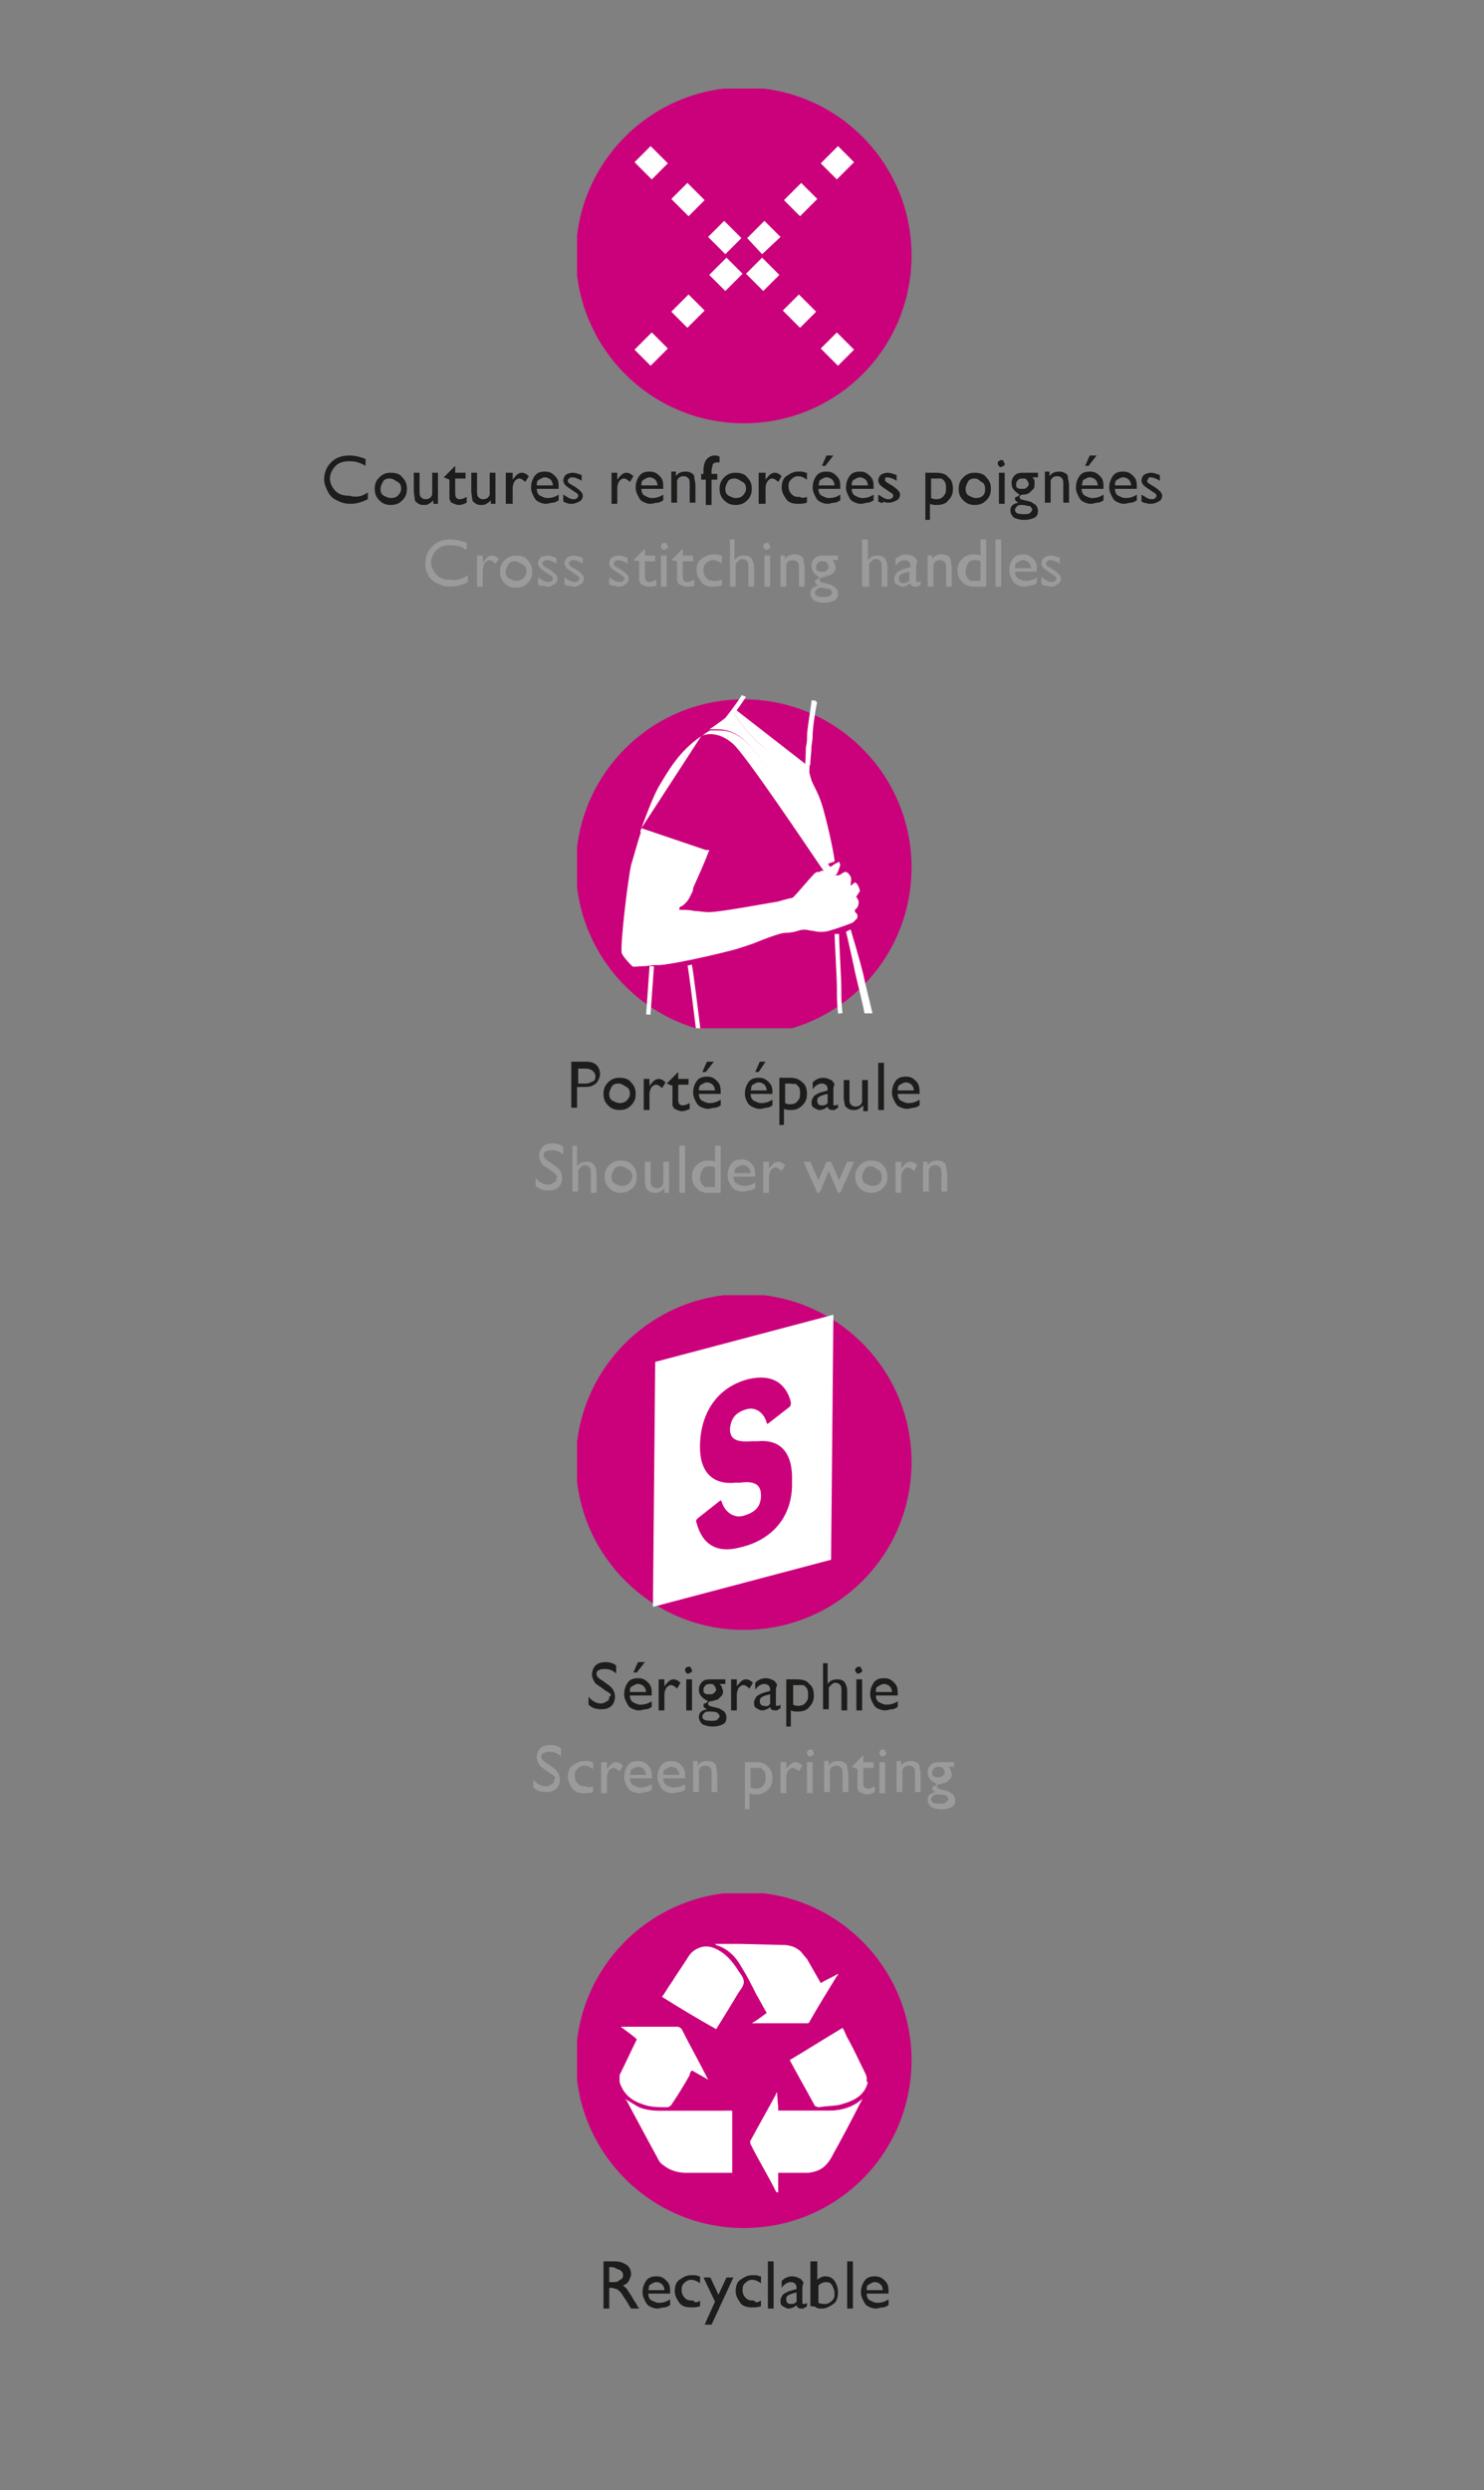 <?xml version="1.0" encoding="utf-8"?>
<!-- Generator: Adobe Illustrator 23.0.0, SVG Export Plug-In . SVG Version: 6.00 Build 0)  -->
<svg version="1.1" id="Calque_1" xmlns="http://www.w3.org/2000/svg" xmlns:xlink="http://www.w3.org/1999/xlink" x="0px" y="0px"
	 viewBox="0 0 129.1 216.5" style="enable-background:new 0 0 129.1 216.5;" xml:space="preserve">
<rect x="0" y="0" width="129.1" height="216.5" fill="#808080" stroke="none"/>
<style type="text/css">
	.st0{clip-path:url(#SVGID_2_);fill:#CB007B;}
	.st1{clip-path:url(#SVGID_4_);fill:#FFFFFF;}
	.st2{clip-path:url(#SVGID_6_);fill:#FFFFFF;}
	.st3{enable-background:new    ;}
	.st4{fill:#1D1D1B;}
	.st5{fill:#9C9B9B;}
	.st6{clip-path:url(#SVGID_8_);fill:#CB007B;}
	.st7{clip-path:url(#SVGID_10_);fill:#FFFFFF;}
	.st8{clip-path:url(#SVGID_12_);fill:#FFFFFF;}
	.st9{clip-path:url(#SVGID_14_);fill:none;stroke:#FFFFFF;stroke-width:0.384;stroke-miterlimit:10;}
	.st10{clip-path:url(#SVGID_16_);fill:#FFFFFF;}
	.st11{clip-path:url(#SVGID_18_);fill:none;stroke:#FFFFFF;stroke-width:0.384;stroke-miterlimit:10;}
	.st12{clip-path:url(#SVGID_20_);fill:#FFFFFF;}
	.st13{clip-path:url(#SVGID_22_);fill:#FFFFFF;}
	.st14{clip-path:url(#SVGID_24_);fill:#FFFFFF;}
	.st15{clip-path:url(#SVGID_26_);fill:#FFFFFF;}
	.st16{clip-path:url(#SVGID_28_);fill:#FFFFFF;}
	.st17{clip-path:url(#SVGID_30_);fill:#FFFFFF;}
	.st18{clip-path:url(#SVGID_32_);fill:#FFFFFF;}
	.st19{clip-path:url(#SVGID_34_);fill:#FFFFFF;}
	.st20{clip-path:url(#SVGID_36_);fill:#FFFFFF;}
	.st21{clip-path:url(#SVGID_38_);fill:#FFFFFF;}
	.st22{clip-path:url(#SVGID_40_);fill:none;stroke:#FFFFFF;stroke-width:0.384;stroke-miterlimit:10;}
	.st23{clip-path:url(#SVGID_42_);fill:#FFFFFF;}
	.st24{clip-path:url(#SVGID_44_);fill:none;}
	.st25{clip-path:url(#SVGID_46_);fill:none;stroke:#FFFFFF;stroke-width:0.384;stroke-miterlimit:10;}
	.st26{clip-path:url(#SVGID_48_);fill:#FFFFFF;}
	.st27{clip-path:url(#SVGID_50_);fill:none;stroke:#FFFFFF;stroke-width:0.384;stroke-miterlimit:10;}
	.st28{clip-path:url(#SVGID_52_);fill:#FFFFFF;}
	.st29{clip-path:url(#SVGID_54_);fill:none;stroke:#FFFFFF;stroke-width:0.384;stroke-miterlimit:10;}
	.st30{clip-path:url(#SVGID_56_);fill:#FFFFFF;}
	.st31{clip-path:url(#SVGID_58_);fill:#CB007B;}
	.st32{clip-path:url(#SVGID_60_);fill:#FFFFFF;}
	.st33{clip-path:url(#SVGID_62_);fill:#CB007B;}
	.st34{clip-path:url(#SVGID_64_);fill:#FFFFFF;}
	.st35{clip-path:url(#SVGID_66_);fill-rule:evenodd;clip-rule:evenodd;fill:#FFFFFF;}
	.st36{clip-path:url(#SVGID_68_);fill-rule:evenodd;clip-rule:evenodd;fill:#FFFFFF;}
	.st37{clip-path:url(#SVGID_70_);fill-rule:evenodd;clip-rule:evenodd;fill:#FFFFFF;}
	.st38{clip-path:url(#SVGID_72_);fill-rule:evenodd;clip-rule:evenodd;fill:#FFFFFF;}
	.st39{clip-path:url(#SVGID_74_);fill-rule:evenodd;clip-rule:evenodd;fill:#FFFFFF;}
	.st40{clip-path:url(#SVGID_76_);fill-rule:evenodd;clip-rule:evenodd;fill:#FFFFFF;}
</style>
<g>
	<g>
		<defs>
			<rect id="SVGID_1_" x="50.2" y="7.7" width="29.1" height="29.1"/>
		</defs>
		<clipPath id="SVGID_2_">
			<use xlink:href="#SVGID_1_"  style="overflow:visible;"/>
		</clipPath>
		<path class="st0" d="M79.3,22.2c0-8-6.5-14.6-14.6-14.6c-8,0-14.6,6.5-14.6,14.6c0,8,6.5,14.6,14.6,14.6
			C72.8,36.8,79.3,30.3,79.3,22.2"/>
	</g>
	<g>
		<defs>
			<rect id="SVGID_3_" x="50.2" y="7.7" width="29.1" height="29.1"/>
		</defs>
		<clipPath id="SVGID_4_">
			<use xlink:href="#SVGID_3_"  style="overflow:visible;"/>
		</clipPath>
		<path class="st1" d="M72.9,31.8l-1.5-1.5l1.4-1.4l1.5,1.5L72.9,31.8z M69.6,28.5L68.1,27l1.4-1.4l1.5,1.5L69.6,28.5z M66.4,25.3
			l-1.5-1.5l1.4-1.4l1.5,1.5L66.4,25.3z M63.1,22.1l-1.5-1.5l1.4-1.4l1.5,1.5L63.1,22.1z M59.9,18.8l-1.5-1.5l1.4-1.4l1.5,1.5
			L59.9,18.8z M56.7,15.6l-1.5-1.5l1.4-1.4l1.5,1.5L56.7,15.6z"/>
	</g>
	<g>
		<defs>
			<rect id="SVGID_5_" x="50.2" y="7.7" width="29.1" height="29.1"/>
		</defs>
		<clipPath id="SVGID_6_">
			<use xlink:href="#SVGID_5_"  style="overflow:visible;"/>
		</clipPath>
		<path class="st2" d="M56.6,31.8l-1.4-1.4l1.5-1.5l1.4,1.4L56.6,31.8z M59.8,28.5l-1.4-1.4l1.5-1.5l1.4,1.4L59.8,28.5z M63.1,25.3
			l-1.4-1.4l1.5-1.5l1.4,1.4L63.1,25.3z M66.3,22.1L65,20.7l1.5-1.5l1.4,1.4L66.3,22.1z M69.6,18.8l-1.4-1.4l1.5-1.5l1.4,1.4
			L69.6,18.8z M72.8,15.6l-1.4-1.4l1.5-1.5l1.4,1.4L72.8,15.6z"/>
	</g>
</g>
<g class="st3">
	<path class="st4" d="M32,42.8v0.6c-0.4,0.2-0.9,0.4-1.5,0.4c-0.5,0-0.8-0.1-1.2-0.3s-0.6-0.4-0.8-0.8s-0.3-0.7-0.3-1
		c0-0.6,0.2-1.1,0.6-1.5s0.9-0.6,1.6-0.6c0.4,0,0.9,0.1,1.4,0.3v0.6c-0.5-0.3-0.9-0.4-1.4-0.4c-0.5,0-0.9,0.1-1.2,0.4
		c-0.3,0.3-0.5,0.7-0.5,1.1c0,0.4,0.2,0.8,0.5,1.1s0.7,0.4,1.2,0.4C31.1,43.3,31.6,43.1,32,42.8z"/>
</g>
<g class="st3">
	<path class="st4" d="M34,41.1c0.4,0,0.8,0.1,1,0.4c0.3,0.3,0.4,0.6,0.4,1c0,0.4-0.1,0.7-0.4,1s-0.6,0.4-1,0.4c-0.4,0-0.7-0.1-1-0.4
		c-0.3-0.3-0.4-0.6-0.4-1c0-0.4,0.1-0.7,0.4-1S33.6,41.1,34,41.1z M33.9,41.6c-0.3,0-0.5,0.1-0.6,0.3s-0.2,0.4-0.2,0.6
		c0,0.3,0.1,0.5,0.3,0.6s0.4,0.2,0.6,0.2c0.3,0,0.5-0.1,0.6-0.2c0.2-0.2,0.3-0.4,0.3-0.6c0-0.3-0.1-0.5-0.3-0.6S34.2,41.6,33.9,41.6
		z"/>
	<path class="st4" d="M37.7,43.8v-0.3c-0.1,0.1-0.2,0.2-0.4,0.3c-0.1,0.1-0.3,0.1-0.4,0.1c-0.2,0-0.3,0-0.5-0.1
		c-0.1-0.1-0.3-0.2-0.3-0.3S36,43,36,42.6v-1.5h0.5v1.5c0,0.3,0,0.5,0.1,0.6s0.2,0.2,0.4,0.2c0.3,0,0.5-0.1,0.6-0.4v-1.9h0.5v2.7
		H37.7z"/>
	<path class="st4" d="M38.6,41.5l1-1v0.6h0.9v0.5h-0.9v1.3c0,0.3,0.1,0.5,0.4,0.5c0.2,0,0.4-0.1,0.6-0.2v0.5
		c-0.2,0.1-0.4,0.2-0.7,0.2c-0.2,0-0.4-0.1-0.6-0.2c-0.1,0-0.1-0.1-0.1-0.1c0-0.1-0.1-0.1-0.1-0.2c0-0.1,0-0.3,0-0.5v-1.2L38.6,41.5
		L38.6,41.5z"/>
	<path class="st4" d="M42.7,43.8v-0.3c-0.1,0.1-0.2,0.2-0.4,0.3c-0.1,0.1-0.3,0.1-0.4,0.1c-0.2,0-0.3,0-0.5-0.1
		c-0.1-0.1-0.3-0.2-0.3-0.3S41,43,41,42.6v-1.5h0.5v1.5c0,0.3,0,0.5,0.1,0.6s0.2,0.2,0.4,0.2c0.3,0,0.5-0.1,0.6-0.4v-1.9h0.5v2.7
		H42.7z"/>
</g>
<g class="st3">
	<path class="st4" d="M44.6,41.1v0.6l0,0c0.3-0.4,0.5-0.6,0.8-0.6c0.2,0,0.4,0.1,0.6,0.3l-0.3,0.5c-0.2-0.2-0.4-0.3-0.5-0.3
		c-0.2,0-0.3,0.1-0.4,0.2s-0.2,0.4-0.2,0.6v1.4H44v-2.7H44.6z"/>
</g>
<g class="st3">
	<path class="st4" d="M48.6,42.5h-1.9c0,0.3,0.1,0.5,0.3,0.6s0.4,0.2,0.6,0.2c0.4,0,0.7-0.1,1-0.3v0.5c-0.2,0.1-0.3,0.2-0.5,0.2
		s-0.4,0.1-0.6,0.1c-0.3,0-0.5-0.1-0.7-0.2s-0.3-0.3-0.4-0.5c-0.1-0.2-0.2-0.4-0.2-0.7c0-0.4,0.1-0.7,0.3-1c0.2-0.3,0.5-0.4,0.9-0.4
		c0.4,0,0.6,0.1,0.9,0.4S48.6,42,48.6,42.5L48.6,42.5z M46.7,42.2h1.4c0-0.2-0.1-0.4-0.2-0.5s-0.3-0.2-0.5-0.2s-0.3,0.1-0.5,0.2
		S46.7,42,46.7,42.2z"/>
	<path class="st4" d="M49,43.6V43c0.2,0.1,0.3,0.2,0.5,0.3c0.2,0.1,0.3,0.1,0.4,0.1c0.1,0,0.2,0,0.3-0.1s0.1-0.1,0.1-0.2
		c0-0.1,0-0.1-0.1-0.2c-0.1-0.1-0.2-0.1-0.3-0.2c-0.3-0.2-0.6-0.4-0.7-0.5c-0.1-0.1-0.2-0.3-0.2-0.4c0-0.2,0.1-0.4,0.2-0.5
		s0.4-0.2,0.6-0.2c0.3,0,0.5,0.1,0.8,0.2v0.5c-0.3-0.2-0.6-0.3-0.8-0.3c-0.1,0-0.2,0-0.3,0.1s-0.1,0.1-0.1,0.2c0,0.1,0,0.1,0.1,0.2
		c0.1,0.1,0.2,0.1,0.3,0.2l0.2,0.1c0.4,0.3,0.7,0.5,0.7,0.8c0,0.2-0.1,0.4-0.3,0.5s-0.4,0.2-0.7,0.2c-0.2,0-0.3,0-0.4-0.1
		C49.4,43.8,49.2,43.7,49,43.6z"/>
</g>
<g class="st3">
	<path class="st4" d="M53.7,41.1v0.6l0,0c0.3-0.4,0.5-0.6,0.8-0.6c0.2,0,0.4,0.1,0.6,0.3l-0.3,0.5c-0.2-0.2-0.4-0.3-0.5-0.3
		c-0.2,0-0.3,0.1-0.4,0.2s-0.2,0.4-0.2,0.6v1.4h-0.5v-2.7H53.7z"/>
</g>
<g class="st3">
	<path class="st4" d="M57.7,42.5h-1.9c0,0.3,0.1,0.5,0.3,0.6s0.4,0.2,0.6,0.2c0.4,0,0.7-0.1,1-0.3v0.5c-0.2,0.1-0.3,0.2-0.5,0.2
		s-0.4,0.1-0.6,0.1c-0.3,0-0.5-0.1-0.7-0.2s-0.3-0.3-0.4-0.5c-0.1-0.2-0.2-0.4-0.2-0.7c0-0.4,0.1-0.7,0.3-1c0.2-0.3,0.5-0.4,0.9-0.4
		c0.4,0,0.6,0.1,0.9,0.4S57.7,42,57.7,42.5L57.7,42.5z M55.8,42.2h1.4c0-0.2-0.1-0.4-0.2-0.5s-0.3-0.2-0.5-0.2s-0.3,0.1-0.5,0.2
		S55.8,42,55.8,42.2z"/>
	<path class="st4" d="M58.8,41.1v0.3c0.2-0.3,0.5-0.4,0.8-0.4c0.2,0,0.3,0,0.5,0.1s0.3,0.2,0.3,0.4s0.1,0.4,0.1,0.7v1.5H60v-1.5
		c0-0.3,0-0.5-0.1-0.6s-0.2-0.2-0.4-0.2c-0.3,0-0.5,0.1-0.6,0.4v1.9h-0.5v-2.7H58.8z"/>
</g>
<g class="st3">
	<path class="st4" d="M61.2,41.1v-0.2c0-0.4,0.1-0.8,0.3-1s0.4-0.3,0.7-0.3c0.1,0,0.2,0,0.4,0.1v0.5c-0.1,0-0.2,0-0.2,0
		c-0.2,0-0.4,0.1-0.4,0.2s-0.1,0.3-0.1,0.6v0.2h0.5v0.5h-0.5v2.2h-0.5v-2.2h-0.4v-0.5H61.2z"/>
</g>
<g class="st3">
	<path class="st4" d="M64,41.1c0.4,0,0.8,0.1,1,0.4c0.3,0.3,0.4,0.6,0.4,1c0,0.4-0.1,0.7-0.4,1s-0.6,0.4-1,0.4c-0.4,0-0.7-0.1-1-0.4
		c-0.3-0.3-0.4-0.6-0.4-1c0-0.4,0.1-0.7,0.4-1S63.6,41.1,64,41.1z M63.9,41.6c-0.3,0-0.5,0.1-0.6,0.3s-0.2,0.4-0.2,0.6
		c0,0.3,0.1,0.5,0.3,0.6s0.4,0.2,0.6,0.2c0.3,0,0.5-0.1,0.6-0.2c0.2-0.2,0.3-0.4,0.3-0.6c0-0.3-0.1-0.5-0.3-0.6S64.2,41.6,63.9,41.6
		z"/>
</g>
<g class="st3">
	<path class="st4" d="M66.6,41.1v0.6l0,0c0.3-0.4,0.5-0.6,0.8-0.6c0.2,0,0.4,0.1,0.6,0.3l-0.3,0.5c-0.2-0.2-0.4-0.3-0.5-0.3
		c-0.2,0-0.3,0.1-0.4,0.2s-0.2,0.4-0.2,0.6v1.4H66v-2.7H66.6z"/>
</g>
<g class="st3">
	<path class="st4" d="M70.2,43.2v0.5c-0.3,0.1-0.5,0.1-0.8,0.1c-0.4,0-0.8-0.1-1-0.4s-0.4-0.6-0.4-1c0-0.4,0.1-0.8,0.4-1
		s0.6-0.4,1-0.4c0.1,0,0.3,0,0.4,0c0.1,0,0.2,0.1,0.4,0.1v0.6c-0.3-0.2-0.5-0.3-0.8-0.3c-0.2,0-0.4,0.1-0.6,0.3s-0.2,0.4-0.2,0.6
		c0,0.3,0.1,0.5,0.3,0.7s0.4,0.2,0.7,0.2C69.7,43.3,69.9,43.3,70.2,43.2z"/>
	<path class="st4" d="M73.1,42.5h-1.9c0,0.3,0.1,0.5,0.3,0.6s0.4,0.2,0.6,0.2c0.4,0,0.7-0.1,1-0.3v0.5c-0.2,0.1-0.3,0.2-0.5,0.2
		s-0.4,0.1-0.6,0.1c-0.3,0-0.5-0.1-0.7-0.2s-0.3-0.3-0.4-0.5c-0.1-0.2-0.2-0.4-0.2-0.7c0-0.4,0.1-0.7,0.3-1c0.2-0.3,0.5-0.4,0.9-0.4
		c0.4,0,0.6,0.1,0.9,0.4S73.1,42,73.1,42.5L73.1,42.5z M71.2,42.2h1.4c0-0.2-0.1-0.4-0.2-0.5s-0.3-0.2-0.5-0.2s-0.3,0.1-0.5,0.2
		S71.3,42,71.2,42.2z M72.5,39.6l-0.7,0.9h-0.3l0.4-0.9H72.5z"/>
	<path class="st4" d="M76,42.5h-1.9c0,0.3,0.1,0.5,0.3,0.6s0.4,0.2,0.6,0.2c0.4,0,0.7-0.1,1-0.3v0.5c-0.2,0.1-0.3,0.2-0.5,0.2
		s-0.4,0.1-0.6,0.1c-0.3,0-0.5-0.1-0.7-0.2s-0.3-0.3-0.4-0.5c-0.1-0.2-0.2-0.4-0.2-0.7c0-0.4,0.1-0.7,0.3-1c0.2-0.3,0.5-0.4,0.9-0.4
		c0.4,0,0.6,0.1,0.9,0.4S76,42,76,42.5L76,42.5z M74.1,42.2h1.4c0-0.2-0.1-0.4-0.2-0.5s-0.3-0.2-0.5-0.2s-0.3,0.1-0.5,0.2
		S74.1,42,74.1,42.2z"/>
	<path class="st4" d="M76.4,43.6V43c0.2,0.1,0.3,0.2,0.5,0.3c0.2,0.1,0.3,0.1,0.4,0.1c0.1,0,0.2,0,0.3-0.1s0.1-0.1,0.1-0.2
		c0-0.1,0-0.1-0.1-0.2c-0.1-0.1-0.2-0.1-0.3-0.2c-0.3-0.2-0.6-0.4-0.7-0.5c-0.1-0.1-0.2-0.3-0.2-0.4c0-0.2,0.1-0.4,0.2-0.5
		s0.4-0.2,0.6-0.2c0.3,0,0.5,0.1,0.8,0.2v0.5c-0.3-0.2-0.6-0.3-0.8-0.3c-0.1,0-0.2,0-0.2,0.1S77,41.7,77,41.7c0,0.1,0,0.1,0.1,0.2
		c0.1,0.1,0.2,0.1,0.3,0.2l0.2,0.1c0.4,0.3,0.7,0.5,0.7,0.8c0,0.2-0.1,0.4-0.3,0.5s-0.4,0.2-0.7,0.2c-0.2,0-0.3,0-0.4-0.1
		C76.8,43.8,76.6,43.7,76.4,43.6z"/>
	<path class="st4" d="M80.5,45.2v-4.1h0.9c0.5,0,0.9,0.1,1.1,0.4c0.3,0.2,0.4,0.6,0.4,1c0,0.4-0.1,0.7-0.4,1c-0.2,0.3-0.6,0.4-1,0.4
		c-0.2,0-0.4,0-0.6-0.1v1.4H80.5z M81.4,41.6H81v1.7c0.2,0.1,0.3,0.1,0.5,0.1c0.2,0,0.5-0.1,0.6-0.3c0.2-0.2,0.2-0.4,0.2-0.7
		c0-0.2,0-0.3-0.1-0.5s-0.2-0.2-0.3-0.3C81.9,41.6,81.7,41.6,81.4,41.6z"/>
	<path class="st4" d="M84.8,41.1c0.4,0,0.8,0.1,1,0.4c0.3,0.3,0.4,0.6,0.4,1c0,0.4-0.1,0.7-0.4,1s-0.6,0.4-1,0.4
		c-0.4,0-0.7-0.1-1-0.4c-0.3-0.3-0.4-0.6-0.4-1c0-0.4,0.1-0.7,0.4-1S84.4,41.1,84.8,41.1z M84.8,41.6c-0.3,0-0.5,0.1-0.6,0.3
		s-0.2,0.4-0.2,0.6c0,0.3,0.1,0.5,0.3,0.6s0.4,0.2,0.6,0.2c0.3,0,0.5-0.1,0.6-0.2c0.2-0.2,0.2-0.4,0.2-0.6c0-0.3-0.1-0.5-0.3-0.6
		S85.1,41.6,84.8,41.6z"/>
	<path class="st4" d="M87.1,40c0.1,0,0.2,0,0.2,0.1s0.1,0.1,0.1,0.2c0,0.1,0,0.2-0.1,0.2s-0.1,0.1-0.2,0.1c-0.1,0-0.2,0-0.2-0.1
		c-0.1-0.1-0.1-0.1-0.1-0.2c0-0.1,0-0.2,0.1-0.2C87,40,87,40,87.1,40z M86.9,41.1h0.5v2.7h-0.5V41.1z"/>
	<path class="st4" d="M88,42c0-0.3,0.1-0.5,0.3-0.7c0.2-0.2,0.5-0.2,0.9-0.2h1.1v0.4h-0.5c0.1,0.1,0.2,0.2,0.2,0.3S90,42,90,42.1
		c0,0.1,0,0.3-0.1,0.4s-0.2,0.2-0.3,0.3S89.3,43,89,43c-0.2,0-0.3,0.1-0.3,0.2c0,0.1,0,0.1,0.1,0.2c0.1,0,0.2,0.1,0.4,0.1
		c0.3,0.1,0.5,0.1,0.6,0.2s0.2,0.1,0.3,0.2c0.1,0.1,0.2,0.3,0.2,0.5c0,0.3-0.1,0.5-0.3,0.6s-0.5,0.2-0.9,0.2c-0.4,0-0.7-0.1-0.9-0.2
		c-0.2-0.2-0.3-0.4-0.3-0.6c0-0.4,0.2-0.6,0.7-0.7c-0.2-0.1-0.3-0.2-0.3-0.3c0-0.1,0-0.2,0.1-0.2s0.2-0.1,0.3-0.2
		C88.2,42.7,88,42.4,88,42z M88.9,43.9c-0.2,0-0.3,0-0.4,0.1s-0.2,0.2-0.2,0.3c0,0.3,0.2,0.4,0.8,0.4c0.2,0,0.4,0,0.5-0.1
		c0.1-0.1,0.2-0.2,0.2-0.3c0-0.1-0.1-0.2-0.2-0.3C89.4,44,89.2,43.9,88.9,43.9z M89,41.6c-0.1,0-0.3,0-0.4,0.1s-0.2,0.2-0.2,0.4
		c0,0.1,0,0.3,0.1,0.3c0.1,0.1,0.2,0.1,0.4,0.1c0.2,0,0.3,0,0.4-0.1s0.2-0.2,0.2-0.3c0-0.1-0.1-0.3-0.2-0.4S89.2,41.6,89,41.6z"/>
	<path class="st4" d="M91.3,41.1v0.3c0.2-0.3,0.5-0.4,0.8-0.4c0.2,0,0.3,0,0.5,0.1s0.3,0.2,0.3,0.4s0.1,0.4,0.1,0.7v1.5h-0.5v-1.5
		c0-0.3,0-0.5-0.1-0.6s-0.2-0.2-0.4-0.2c-0.3,0-0.5,0.1-0.6,0.4v1.9h-0.5v-2.7H91.3z"/>
	<path class="st4" d="M96,42.5h-1.9c0,0.3,0.1,0.5,0.3,0.6s0.4,0.2,0.6,0.2c0.4,0,0.7-0.1,1-0.3v0.5c-0.2,0.1-0.3,0.2-0.5,0.2
		s-0.4,0.1-0.6,0.1c-0.3,0-0.5-0.1-0.7-0.2s-0.3-0.3-0.4-0.5c-0.1-0.2-0.2-0.4-0.2-0.7c0-0.4,0.1-0.7,0.3-1c0.2-0.3,0.5-0.4,0.9-0.4
		c0.4,0,0.6,0.1,0.9,0.4S96,42,96,42.5L96,42.5z M94.1,42.2h1.4c0-0.2-0.1-0.4-0.2-0.5s-0.3-0.2-0.5-0.2s-0.3,0.1-0.5,0.2
		S94.2,42,94.1,42.2z M95.4,39.6l-0.7,0.9h-0.3l0.4-0.9H95.4z"/>
	<path class="st4" d="M98.9,42.5H97c0,0.3,0.1,0.5,0.3,0.6s0.4,0.2,0.6,0.2c0.4,0,0.7-0.1,1-0.3v0.5c-0.2,0.1-0.3,0.2-0.5,0.2
		s-0.4,0.1-0.6,0.1c-0.3,0-0.5-0.1-0.7-0.2s-0.3-0.3-0.4-0.5c-0.1-0.2-0.2-0.4-0.2-0.7c0-0.4,0.1-0.7,0.3-1c0.2-0.3,0.5-0.4,0.9-0.4
		c0.4,0,0.6,0.1,0.9,0.4S98.9,42,98.9,42.5L98.9,42.5z M97,42.2h1.4c0-0.2-0.1-0.4-0.2-0.5s-0.3-0.2-0.5-0.2s-0.3,0.1-0.5,0.2
		S97,42,97,42.2z"/>
	<path class="st4" d="M99.3,43.6V43c0.2,0.1,0.3,0.2,0.5,0.3c0.2,0.1,0.3,0.1,0.4,0.1c0.1,0,0.2,0,0.3-0.1s0.1-0.1,0.1-0.2
		c0-0.1,0-0.1-0.1-0.2c-0.1-0.1-0.2-0.1-0.3-0.2c-0.3-0.2-0.6-0.4-0.7-0.5c-0.1-0.1-0.2-0.3-0.2-0.4c0-0.2,0.1-0.4,0.2-0.5
		s0.4-0.2,0.6-0.2c0.3,0,0.5,0.1,0.8,0.2v0.5c-0.3-0.2-0.6-0.3-0.8-0.3c-0.1,0-0.2,0-0.2,0.1s-0.1,0.1-0.1,0.2c0,0.1,0,0.1,0.1,0.2
		c0.1,0.1,0.2,0.1,0.3,0.2l0.2,0.1c0.4,0.3,0.7,0.5,0.7,0.8c0,0.2-0.1,0.4-0.3,0.5s-0.4,0.2-0.7,0.2c-0.2,0-0.3,0-0.4-0.1
		C99.7,43.8,99.5,43.7,99.3,43.6z"/>
</g>
<g class="st3">
	<path class="st5" d="M40.7,50v0.6c-0.4,0.2-0.9,0.4-1.5,0.4c-0.5,0-0.8-0.1-1.2-0.3s-0.6-0.4-0.8-0.8S37,49.3,37,49
		c0-0.6,0.2-1.1,0.6-1.5s0.9-0.6,1.6-0.6c0.4,0,0.9,0.1,1.4,0.3v0.6c-0.5-0.3-0.9-0.4-1.4-0.4c-0.5,0-0.9,0.1-1.2,0.4
		c-0.3,0.3-0.5,0.7-0.5,1.1c0,0.4,0.2,0.8,0.5,1.1s0.7,0.4,1.2,0.4C39.8,50.5,40.3,50.3,40.7,50z"/>
</g>
<g class="st3">
	<path class="st5" d="M42,48.3v0.6l0,0c0.3-0.4,0.5-0.6,0.8-0.6c0.2,0,0.4,0.1,0.6,0.3L43.1,49c-0.2-0.2-0.4-0.3-0.5-0.3
		c-0.2,0-0.3,0.1-0.4,0.2S42,49.4,42,49.6V51h-0.5v-2.7H42z"/>
</g>
<g class="st3">
	<path class="st5" d="M44.9,48.3c0.4,0,0.8,0.1,1,0.4c0.3,0.3,0.4,0.6,0.4,1c0,0.4-0.1,0.7-0.4,1s-0.6,0.4-1,0.4
		c-0.4,0-0.7-0.1-1-0.4c-0.3-0.3-0.4-0.6-0.4-1c0-0.4,0.1-0.7,0.4-1S44.5,48.3,44.9,48.3z M44.8,48.8c-0.3,0-0.5,0.1-0.6,0.3
		S44,49.4,44,49.7c0,0.3,0.1,0.5,0.3,0.6s0.4,0.2,0.6,0.2c0.3,0,0.5-0.1,0.6-0.2c0.2-0.2,0.3-0.4,0.3-0.6c0-0.3-0.1-0.5-0.3-0.6
		S45.1,48.8,44.8,48.8z"/>
	<path class="st5" d="M46.8,50.8v-0.6c0.2,0.1,0.3,0.2,0.5,0.3c0.2,0.1,0.3,0.1,0.4,0.1c0.1,0,0.2,0,0.3-0.1s0.1-0.1,0.1-0.2
		c0-0.1,0-0.1-0.1-0.2c-0.1-0.1-0.2-0.1-0.3-0.2c-0.3-0.2-0.6-0.4-0.7-0.5c-0.1-0.1-0.2-0.3-0.2-0.4c0-0.2,0.1-0.4,0.2-0.5
		s0.4-0.2,0.6-0.2c0.3,0,0.5,0.1,0.8,0.2V49c-0.3-0.2-0.6-0.3-0.8-0.3c-0.1,0-0.2,0-0.3,0.1s-0.1,0.1-0.1,0.2c0,0.1,0,0.1,0.1,0.2
		c0.1,0.1,0.2,0.1,0.3,0.2l0.2,0.1c0.4,0.3,0.7,0.5,0.7,0.8c0,0.2-0.1,0.4-0.3,0.5S47.9,51,47.7,51c-0.2,0-0.3,0-0.4-0.1
		C47.1,51,46.9,50.9,46.8,50.8z"/>
	<path class="st5" d="M49.1,50.8v-0.6c0.2,0.1,0.3,0.2,0.5,0.3c0.2,0.1,0.3,0.1,0.4,0.1c0.1,0,0.2,0,0.3-0.1s0.1-0.1,0.1-0.2
		c0-0.1,0-0.1-0.1-0.2c-0.1-0.1-0.2-0.1-0.3-0.2c-0.3-0.2-0.6-0.4-0.7-0.5c-0.1-0.1-0.2-0.3-0.2-0.4c0-0.2,0.1-0.4,0.2-0.5
		s0.4-0.2,0.6-0.2c0.3,0,0.5,0.1,0.8,0.2V49c-0.3-0.2-0.6-0.3-0.8-0.3c-0.1,0-0.2,0-0.3,0.1s-0.1,0.1-0.1,0.2c0,0.1,0,0.1,0.1,0.2
		c0.1,0.1,0.2,0.1,0.3,0.2l0.2,0.1c0.4,0.3,0.7,0.5,0.7,0.8c0,0.2-0.1,0.4-0.3,0.5S50.2,51,50,51c-0.2,0-0.3,0-0.4-0.1
		C49.4,51,49.3,50.9,49.1,50.8z"/>
	<path class="st5" d="M53,50.8v-0.6c0.2,0.1,0.3,0.2,0.5,0.3c0.2,0.1,0.3,0.1,0.4,0.1c0.1,0,0.2,0,0.3-0.1s0.1-0.1,0.1-0.2
		c0-0.1,0-0.1-0.1-0.2c-0.1-0.1-0.2-0.1-0.3-0.2c-0.3-0.2-0.6-0.4-0.7-0.5c-0.1-0.1-0.2-0.3-0.2-0.4c0-0.2,0.1-0.4,0.2-0.5
		s0.4-0.2,0.6-0.2c0.3,0,0.5,0.1,0.8,0.2V49c-0.3-0.2-0.6-0.3-0.8-0.3c-0.1,0-0.2,0-0.3,0.1s-0.1,0.1-0.1,0.2c0,0.1,0,0.1,0.1,0.2
		c0.1,0.1,0.2,0.1,0.3,0.2l0.2,0.1c0.4,0.3,0.7,0.5,0.7,0.8c0,0.2-0.1,0.4-0.3,0.5S54.2,51,53.9,51c-0.2,0-0.3,0-0.4-0.1
		C53.4,51,53.2,50.9,53,50.8z"/>
	<path class="st5" d="M55.1,48.7l1-1v0.6H57v0.5h-0.9v1.3c0,0.3,0.1,0.5,0.4,0.5c0.2,0,0.4-0.1,0.6-0.2v0.5C56.9,51,56.7,51,56.4,51
		c-0.2,0-0.4-0.1-0.6-0.2c-0.1,0-0.1-0.1-0.1-0.1c0-0.1-0.1-0.1-0.1-0.2c0-0.1,0-0.3,0-0.5v-1.2L55.1,48.7L55.1,48.7z"/>
	<path class="st5" d="M57.8,47.2c0.1,0,0.2,0,0.2,0.1s0.1,0.1,0.1,0.2c0,0.1,0,0.2-0.1,0.2s-0.1,0.1-0.2,0.1c-0.1,0-0.2,0-0.2-0.1
		c-0.1-0.1-0.1-0.1-0.1-0.2c0-0.1,0-0.2,0.1-0.2C57.6,47.2,57.7,47.2,57.8,47.2z M57.5,48.3H58V51h-0.5V48.3z"/>
	<path class="st5" d="M58.4,48.7l1-1v0.6h0.9v0.5h-0.9v1.3c0,0.3,0.1,0.5,0.4,0.5c0.2,0,0.4-0.1,0.6-0.2v0.5C60.2,51,60,51,59.7,51
		c-0.2,0-0.4-0.1-0.6-0.2c-0.1,0-0.1-0.1-0.1-0.1c0-0.1-0.1-0.1-0.1-0.2c0-0.1,0-0.3,0-0.5v-1.2L58.4,48.7L58.4,48.7z"/>
	<path class="st5" d="M62.8,50.4v0.5C62.5,51,62.3,51,62,51c-0.4,0-0.8-0.1-1-0.4s-0.4-0.6-0.4-1c0-0.4,0.1-0.8,0.4-1s0.6-0.4,1-0.4
		c0.1,0,0.3,0,0.4,0c0.1,0,0.2,0.1,0.4,0.1V49c-0.3-0.2-0.5-0.3-0.8-0.3c-0.2,0-0.4,0.1-0.6,0.3s-0.2,0.4-0.2,0.6
		c0,0.3,0.1,0.5,0.3,0.7s0.4,0.2,0.7,0.2C62.3,50.5,62.5,50.5,62.8,50.4z"/>
	<path class="st5" d="M63.4,46.9h0.5v1.8c0.2-0.3,0.5-0.4,0.8-0.4c0.2,0,0.3,0,0.5,0.1s0.2,0.2,0.3,0.4s0.1,0.4,0.1,0.7V51h-0.5
		v-1.7c0-0.2,0-0.4-0.1-0.5c-0.1-0.1-0.2-0.2-0.4-0.2c-0.1,0-0.2,0-0.3,0.1s-0.2,0.2-0.3,0.3V51h-0.5V46.9z"/>
	<path class="st5" d="M66.7,47.2c0.1,0,0.2,0,0.2,0.1s0.1,0.1,0.1,0.2c0,0.1,0,0.2-0.1,0.2s-0.1,0.1-0.2,0.1c-0.1,0-0.2,0-0.2-0.1
		c-0.1-0.1-0.1-0.1-0.1-0.2c0-0.1,0-0.2,0.1-0.2C66.5,47.2,66.6,47.2,66.7,47.2z M66.4,48.3H67V51h-0.5V48.3z"/>
	<path class="st5" d="M68.3,48.3v0.3c0.2-0.3,0.5-0.4,0.8-0.4c0.2,0,0.3,0,0.5,0.1s0.3,0.2,0.3,0.4s0.1,0.4,0.1,0.7V51h-0.5v-1.5
		c0-0.3,0-0.5-0.1-0.6s-0.2-0.2-0.4-0.2c-0.3,0-0.5,0.1-0.6,0.4V51h-0.5v-2.7H68.3z"/>
	<path class="st5" d="M70.6,49.2c0-0.3,0.1-0.5,0.3-0.7c0.2-0.2,0.5-0.2,0.9-0.2h1.1v0.4h-0.5c0.1,0.1,0.2,0.2,0.2,0.3
		s0.1,0.2,0.1,0.3c0,0.1,0,0.3-0.1,0.4S72.3,50,72.2,50s-0.3,0.1-0.6,0.2c-0.2,0-0.3,0.1-0.3,0.2c0,0.1,0,0.1,0.1,0.2
		c0.1,0,0.2,0.1,0.4,0.1c0.3,0.1,0.5,0.1,0.6,0.2s0.2,0.1,0.3,0.2c0.1,0.1,0.2,0.3,0.2,0.5c0,0.3-0.1,0.5-0.3,0.6s-0.5,0.2-0.9,0.2
		c-0.4,0-0.7-0.1-0.9-0.2c-0.2-0.2-0.3-0.4-0.3-0.6c0-0.4,0.2-0.6,0.7-0.7c-0.2-0.1-0.3-0.2-0.3-0.3c0-0.1,0-0.2,0.1-0.2
		s0.2-0.1,0.3-0.2C70.8,49.9,70.6,49.6,70.6,49.2z M71.5,51.1c-0.2,0-0.3,0-0.4,0.1s-0.2,0.2-0.2,0.3c0,0.3,0.2,0.4,0.8,0.4
		c0.2,0,0.4,0,0.5-0.1c0.1-0.1,0.2-0.2,0.2-0.3c0-0.1-0.1-0.2-0.2-0.3C71.9,51.2,71.7,51.1,71.5,51.1z M71.6,48.8
		c-0.1,0-0.3,0-0.4,0.1s-0.2,0.2-0.2,0.4c0,0.1,0,0.3,0.1,0.3c0.1,0.1,0.2,0.1,0.4,0.1c0.2,0,0.3,0,0.4-0.1s0.2-0.2,0.2-0.3
		c0-0.1-0.1-0.3-0.2-0.4S71.8,48.8,71.6,48.8z"/>
	<path class="st5" d="M75,46.9h0.5v1.8c0.2-0.3,0.5-0.4,0.8-0.4c0.2,0,0.3,0,0.5,0.1s0.2,0.2,0.3,0.4s0.1,0.4,0.1,0.7V51h-0.5v-1.7
		c0-0.2,0-0.4-0.1-0.5c-0.1-0.1-0.2-0.2-0.4-0.2c-0.1,0-0.2,0-0.3,0.1s-0.2,0.2-0.3,0.3V51H75V46.9z"/>
	<path class="st5" d="M79.7,49.4v1.1c0,0.1,0,0.1,0.1,0.1c0.1,0,0.2,0,0.3-0.1v0.3c-0.1,0.1-0.2,0.1-0.3,0.2c-0.1,0-0.1,0-0.2,0
		c-0.2,0-0.4-0.1-0.4-0.3c-0.2,0.2-0.5,0.3-0.7,0.3c-0.2,0-0.3-0.1-0.5-0.2s-0.2-0.3-0.2-0.5c0-0.2,0.1-0.3,0.2-0.5
		c0.1-0.1,0.3-0.2,0.5-0.3l0.7-0.2v-0.1c0-0.3-0.2-0.5-0.5-0.5c-0.3,0-0.6,0.2-0.8,0.5v-0.6c0.2-0.2,0.5-0.4,0.9-0.4
		c0.3,0,0.5,0.1,0.7,0.2c0.1,0,0.1,0.1,0.2,0.2s0.1,0.2,0.1,0.2C79.7,49,79.7,49.1,79.7,49.4z M79.1,50.5v-0.8l-0.4,0.1
		c-0.2,0.1-0.3,0.1-0.4,0.2c-0.1,0.1-0.1,0.2-0.1,0.3c0,0.1,0,0.2,0.1,0.3s0.2,0.1,0.3,0.1C78.8,50.7,79,50.6,79.1,50.5z"/>
	<path class="st5" d="M81.1,48.3v0.3c0.2-0.3,0.5-0.4,0.8-0.4c0.2,0,0.3,0,0.5,0.1s0.3,0.2,0.3,0.4s0.1,0.4,0.1,0.7V51h-0.5v-1.5
		c0-0.3,0-0.5-0.1-0.6s-0.2-0.2-0.4-0.2c-0.3,0-0.5,0.1-0.6,0.4V51h-0.5v-2.7H81.1z"/>
	<path class="st5" d="M85.3,46.9h0.5V51h-1.1c-0.4,0-0.7-0.1-1-0.4s-0.4-0.6-0.4-1c0-0.4,0.1-0.7,0.4-1s0.6-0.4,1-0.4
		c0.2,0,0.4,0,0.6,0.1V46.9z M85.3,50.5v-1.7c-0.2-0.1-0.3-0.1-0.5-0.1c-0.3,0-0.5,0.1-0.6,0.3S84,49.4,84,49.7
		c0,0.3,0.1,0.5,0.2,0.6c0.1,0.1,0.2,0.2,0.3,0.2s0.3,0,0.5,0H85.3z"/>
	<path class="st5" d="M86.6,46.9h0.5V51h-0.5V46.9z"/>
	<path class="st5" d="M90.2,49.7h-1.9c0,0.3,0.1,0.5,0.3,0.6s0.4,0.2,0.6,0.2c0.4,0,0.7-0.1,1-0.3v0.5c-0.2,0.1-0.3,0.2-0.5,0.2
		S89.3,51,89.1,51c-0.3,0-0.5-0.1-0.7-0.2s-0.3-0.3-0.4-0.5c-0.1-0.2-0.2-0.4-0.2-0.7c0-0.4,0.1-0.7,0.3-1c0.2-0.3,0.5-0.4,0.9-0.4
		c0.4,0,0.6,0.1,0.9,0.4S90.2,49.2,90.2,49.7L90.2,49.7z M88.3,49.4h1.4c0-0.2-0.1-0.4-0.2-0.5s-0.3-0.2-0.5-0.2s-0.3,0.1-0.5,0.2
		S88.3,49.2,88.3,49.4z"/>
	<path class="st5" d="M90.6,50.8v-0.6c0.2,0.1,0.3,0.2,0.5,0.3c0.2,0.1,0.3,0.1,0.4,0.1c0.1,0,0.2,0,0.3-0.1s0.1-0.1,0.1-0.2
		c0-0.1,0-0.1-0.1-0.2c-0.1-0.1-0.2-0.1-0.3-0.2c-0.3-0.2-0.6-0.4-0.7-0.5c-0.1-0.1-0.2-0.3-0.2-0.4c0-0.2,0.1-0.4,0.2-0.5
		s0.4-0.2,0.6-0.2c0.3,0,0.5,0.1,0.8,0.2V49c-0.3-0.2-0.6-0.3-0.8-0.3c-0.1,0-0.2,0-0.3,0.1s-0.1,0.1-0.1,0.2c0,0.1,0,0.1,0.1,0.2
		c0.1,0.1,0.2,0.1,0.3,0.2l0.2,0.1c0.4,0.3,0.7,0.5,0.7,0.8c0,0.2-0.1,0.4-0.3,0.5S91.8,51,91.5,51c-0.2,0-0.3,0-0.4-0.1
		C91,51,90.8,50.9,90.6,50.8z"/>
</g>
<g>
	<g>
		<defs>
			<rect id="SVGID_7_" x="50.2" y="60.3" width="29.1" height="29.1"/>
		</defs>
		<clipPath id="SVGID_8_">
			<use xlink:href="#SVGID_7_"  style="overflow:visible;"/>
		</clipPath>
		<path class="st6" d="M79.3,75.4c0-8-6.5-14.6-14.6-14.6c-8,0-14.6,6.5-14.6,14.6c0,8,6.5,14.6,14.6,14.6S79.3,83.5,79.3,75.4"/>
	</g>
	<g>
		<defs>
			<rect id="SVGID_9_" x="50.2" y="60.3" width="29.1" height="29.1"/>
		</defs>
		<clipPath id="SVGID_10_">
			<use xlink:href="#SVGID_9_"  style="overflow:visible;"/>
		</clipPath>
		<path class="st7" d="M71.7,75.7L71.7,75.7c-0.2,0-0.3,0-0.4,0.1c-0.2,0-0.3,0-0.5,0.2c-0.3,0.3-1.4,1.6-1.5,1.7c0,0,0,0-0.1,0.1
			s-0.2,0.3-0.5,0.3c-0.4,0.1-1.1,0.3-1.1,0.3l0,0c-0.2,0-4.9,0.9-5.9,0.9h-0.1c-0.4,0-0.8-0.1-1.2-0.1c-0.4-0.1-0.8-0.1-1-0.1
			c-0.1,0-0.1,0-0.2,0h-0.1V79c0-0.1,0.1-0.2,0.1-0.2s0,0,0.1,0c0.1-0.1,0.5-0.3,0.8-1c0.1-0.2,0.2-0.3,0.2-0.6
			c0.4-0.9,1-2.2,1.4-3.3c-0.2,0-0.6,0-1.2,0.1c-0.1,0-0.2,0-0.2,0c-0.6,0-0.8-0.1-1.4-0.3c-0.2-0.1-0.5-0.1-0.8-0.2
			c-1.1-0.3-2-1-2.3-1.3c-0.4,1.2-0.7,2.4-0.9,3c-0.3,1.4-1,7.3-0.8,7.7c0.2,0.4,0.7,0.9,0.9,1.1c0.1,0.1,0.5,0,0.9,0
			s0.8-0.1,1.2-0.1c0.8,0.1,5.6-1,7-1.4c0.6-0.2,1.3-0.4,2-0.7c1-0.4,1.9-0.7,2.2-0.7c0.5,0,0.9-0.1,1.2-0.2c0.3-0.1,0.6-0.1,1,0
			h0.1c0.4,0.1,1,0.2,1.6,0c0.7-0.2,1.8-0.6,2-0.7l0.1-0.1c0.2-0.2,0.3-0.2,0.3-0.5c0,0,0-0.1-0.1-0.2s-0.2-0.2-0.1-0.3
			c0,0,0-0.1,0.1-0.1c0.1-0.1,0.2-0.3,0.2-0.6c0-0.1-0.1-0.3-0.2-0.4v-0.1l0.1-0.1c0,0,0.1-0.2,0.2-0.3c0-0.2-0.1-0.4-0.2-0.6
			c-0.1-0.1-0.2-0.2-0.2-0.2L74,77v-0.1c0-0.1,0.1-0.5,0-0.7c-0.2-0.3-0.3-0.4-0.5-0.4l-0.2,0.1c-0.1,0.1-0.3,0.2-0.4,0.2
			s-0.2,0-0.3,0c-0.1,0-0.3,0-0.3,0c-0.2,0.1-0.4,0.2-0.4,0.2"/>
	</g>
	<g>
		<defs>
			<rect id="SVGID_11_" x="50.2" y="60.3" width="29.1" height="29.1"/>
		</defs>
		<clipPath id="SVGID_12_">
			<use xlink:href="#SVGID_11_"  style="overflow:visible;"/>
		</clipPath>
		<path class="st8" d="M64.7,60.5c-0.1,0.3-1.7,2.4-1.9,2.6"/>
	</g>
	<g>
		<defs>
			<rect id="SVGID_13_" x="50.2" y="60.3" width="29.1" height="29.1"/>
		</defs>
		<clipPath id="SVGID_14_">
			<use xlink:href="#SVGID_13_"  style="overflow:visible;"/>
		</clipPath>
		<path class="st9" d="M64.7,60.5c-0.1,0.3-1.7,2.4-1.9,2.6"/>
	</g>
	<g>
		<defs>
			<rect id="SVGID_15_" x="50.2" y="60.3" width="29.1" height="29.1"/>
		</defs>
		<clipPath id="SVGID_16_">
			<use xlink:href="#SVGID_15_"  style="overflow:visible;"/>
		</clipPath>
		<path class="st10" d="M70.3,66.5c0-0.6,0.1-1.1,0.1-1.5c0-0.3,0.1-0.6,0.1-1c0-0.6,0.2-2.1,0.4-3"/>
	</g>
	<g>
		<defs>
			<rect id="SVGID_17_" x="50.2" y="60.3" width="29.1" height="29.1"/>
		</defs>
		<clipPath id="SVGID_18_">
			<use xlink:href="#SVGID_17_"  style="overflow:visible;"/>
		</clipPath>
		<path class="st11" d="M70.3,66.5c0-0.6,0.1-1.1,0.1-1.5c0-0.3,0.1-0.6,0.1-1c0-0.6,0.2-2.1,0.4-3"/>
	</g>
	<g>
		<defs>
			<rect id="SVGID_19_" x="50.2" y="60.3" width="29.1" height="29.1"/>
		</defs>
		<clipPath id="SVGID_20_">
			<use xlink:href="#SVGID_19_"  style="overflow:visible;"/>
		</clipPath>
		<path class="st12" d="M72.6,74.9c0-0.3-0.4-2.4-1-4.6c-0.3-1.1-0.7-1.8-0.9-2.2c-0.2-0.5-0.4-0.8-0.4-1.3c-1.4-0.1-3-0.9-4.6-2.5
			c-1-1-1.7-2-1.9-2.4c-0.4,0.3-2,1.5-2.1,1.5c0.2,0,0.3,0,0.5,0c0.9,0,1.8,0.1,3,1.4c1.3,1.4,4.1,5.7,4.6,6.5
			c0.3,0.6,1.5,2.6,2.2,3.8"/>
	</g>
	<g>
		<defs>
			<rect id="SVGID_21_" x="50.2" y="60.3" width="29.1" height="29.1"/>
		</defs>
		<clipPath id="SVGID_22_">
			<use xlink:href="#SVGID_21_"  style="overflow:visible;"/>
		</clipPath>
		<path class="st13" d="M73,75.3c0-0.1,0-0.3-0.1-0.3s-0.3,0.1-0.5,0.3c-0.1,0-0.2,0.1-0.3,0.2"/>
	</g>
	<g>
		<defs>
			<rect id="SVGID_23_" x="50.2" y="60.3" width="29.1" height="29.1"/>
		</defs>
		<clipPath id="SVGID_24_">
			<use xlink:href="#SVGID_23_"  style="overflow:visible;"/>
		</clipPath>
		<path class="st14" d="M55.8,72L55.8,72c0.5-1.4,1.1-2.9,1.5-3.6c0.9-1.5,1.8-3.1,3.7-4.4"/>
	</g>
	<g>
		<defs>
			<rect id="SVGID_25_" x="50.2" y="60.3" width="29.1" height="29.1"/>
		</defs>
		<clipPath id="SVGID_26_">
			<use xlink:href="#SVGID_25_"  style="overflow:visible;"/>
		</clipPath>
		<path class="st15" d="M72.1,75.2c0,0.1,0.1,0.2,0.1,0.2c0.1-0.1,0.2-0.1,0.3-0.2c0.2-0.1,0.4-0.2,0.5-0.3c0,0.1,0.1,0.2,0.1,0.3
			c-0.1,0.3-0.3,1-0.5,0.9"/>
	</g>
	<g>
		<defs>
			<rect id="SVGID_27_" x="50.2" y="60.3" width="29.1" height="29.1"/>
		</defs>
		<clipPath id="SVGID_28_">
			<use xlink:href="#SVGID_27_"  style="overflow:visible;"/>
		</clipPath>
		<path class="st16" d="M72.1,75.2c-0.7-1.2-1.9-3.2-2.2-3.8c-0.5-0.9-3.4-5.2-4.6-6.5c-1.3-1.4-2.2-1.4-3-1.4c-0.2,0-0.3,0-0.5,0
			C61.5,63.6,61.1,64,61,64c0.6-0.3,1.7-0.3,2.8,0.7c1.1,1,6.2,8.6,7.7,10.8"/>
	</g>
	<g>
		<defs>
			<rect id="SVGID_29_" x="50.2" y="60.3" width="29.1" height="29.1"/>
		</defs>
		<clipPath id="SVGID_30_">
			<use xlink:href="#SVGID_29_"  style="overflow:visible;"/>
		</clipPath>
		<path class="st17" d="M71.5,75.5c0.1,0.1,0.1,0.2,0.2,0.2c0.2-0.1,0.3-0.2,0.5-0.3c0-0.1-0.1-0.2-0.1-0.2"/>
	</g>
	<g>
		<defs>
			<rect id="SVGID_31_" x="50.2" y="60.3" width="29.1" height="29.1"/>
		</defs>
		<clipPath id="SVGID_32_">
			<use xlink:href="#SVGID_31_"  style="overflow:visible;"/>
		</clipPath>
		<path class="st18" d="M55.8,72c0,0.1-0.1,0.2-0.1,0.3c0.3,0.3,1.2,1,2.4,1.3c0.3,0.1,0.6,0.2,0.8,0.2c0.6,0.2,0.9,0.3,1.4,0.3
			c0.1,0,0.2,0,0.2,0c0.6,0,1,0,1.2-0.1"/>
	</g>
	<g>
		<defs>
			<rect id="SVGID_33_" x="50.2" y="60.3" width="29.1" height="29.1"/>
		</defs>
		<clipPath id="SVGID_34_">
			<use xlink:href="#SVGID_33_"  style="overflow:visible;"/>
		</clipPath>
		<path class="st19" d="M64,61.7C64,61.7,63.9,61.8,64,61.7c-0.1,0.1-0.2,0.2-0.2,0.2c0.2,0.4,0.9,1.4,1.9,2.4
			c1.6,1.6,3.1,2.5,4.6,2.5v-0.1v-0.1"/>
	</g>
	<g>
		<defs>
			<rect id="SVGID_35_" x="50.2" y="60.3" width="29.1" height="29.1"/>
		</defs>
		<clipPath id="SVGID_36_">
			<use xlink:href="#SVGID_35_"  style="overflow:visible;"/>
		</clipPath>
		<path class="st20" d="M70.3,66.8c0,0.5,0.2,0.9,0.4,1.3c0.2,0.5,0.6,1.1,0.9,2.2c0.6,2.1,1,4.3,1,4.6"/>
	</g>
	<g>
		<defs>
			<rect id="SVGID_37_" x="50.2" y="60.3" width="29.1" height="29.1"/>
		</defs>
		<clipPath id="SVGID_38_">
			<use xlink:href="#SVGID_37_"  style="overflow:visible;"/>
		</clipPath>
		<path class="st21" d="M70.8,60.9c-0.1,0.9-0.4,2.5-0.4,3.1c0,0.3,0,0.6-0.1,1c0,0.4-0.1,2.2-0.1,2.8"/>
	</g>
	<g>
		<defs>
			<rect id="SVGID_39_" x="50.2" y="60.3" width="29.1" height="29.1"/>
		</defs>
		<clipPath id="SVGID_40_">
			<use xlink:href="#SVGID_39_"  style="overflow:visible;"/>
		</clipPath>
		<path class="st22" d="M70.8,60.9c-0.1,0.9-0.4,2.5-0.4,3.1c0,0.3,0,0.6-0.1,1c0,0.4-0.1,2.2-0.1,2.8"/>
	</g>
	<g>
		<defs>
			<rect id="SVGID_41_" x="50.2" y="60.3" width="29.1" height="29.1"/>
		</defs>
		<clipPath id="SVGID_42_">
			<use xlink:href="#SVGID_41_"  style="overflow:visible;"/>
		</clipPath>
		<path class="st23" d="M75.9,88.1c-0.2-0.9-0.6-2.4-0.8-3.4c-0.4-1.6-1.1-3.9-1.1-3.9L73.6,81c0,0,0.5,2.1,0.8,3.6
			c0.2,0.9,0.7,2.8,0.8,3.5"/>
	</g>
	<g>
		<defs>
			<rect id="SVGID_43_" x="50.2" y="60.3" width="29.1" height="29.1"/>
		</defs>
		<clipPath id="SVGID_44_">
			<use xlink:href="#SVGID_43_"  style="overflow:visible;"/>
		</clipPath>
		<line class="st24" x1="56.4" y1="88.2" x2="56.7" y2="84"/>
	</g>
	<g>
		<defs>
			<rect id="SVGID_45_" x="50.2" y="60.3" width="29.1" height="29.1"/>
		</defs>
		<clipPath id="SVGID_46_">
			<use xlink:href="#SVGID_45_"  style="overflow:visible;"/>
		</clipPath>
		<line class="st25" x1="56.4" y1="88.2" x2="56.7" y2="84"/>
	</g>
	<g>
		<defs>
			<rect id="SVGID_47_" x="50.2" y="60.3" width="29.1" height="29.1"/>
		</defs>
		<clipPath id="SVGID_48_">
			<use xlink:href="#SVGID_47_"  style="overflow:visible;"/>
		</clipPath>
		<path class="st26" d="M72.8,81.2c0,0.7,0.2,3.8,0.2,4.8c0,0.6,0,1.2,0.1,2.1"/>
	</g>
	<g>
		<defs>
			<rect id="SVGID_49_" x="50.2" y="60.3" width="29.1" height="29.1"/>
		</defs>
		<clipPath id="SVGID_50_">
			<use xlink:href="#SVGID_49_"  style="overflow:visible;"/>
		</clipPath>
		<path class="st27" d="M72.8,81.2c0,0.7,0.2,3.8,0.2,4.8c0,0.6,0,1.2,0.1,2.1"/>
	</g>
	<g>
		<defs>
			<rect id="SVGID_51_" x="50.2" y="60.3" width="29.1" height="29.1"/>
		</defs>
		<clipPath id="SVGID_52_">
			<use xlink:href="#SVGID_51_"  style="overflow:visible;"/>
		</clipPath>
		<path class="st28" d="M60.8,90c-0.2-1.7-0.7-5.7-0.8-6.1"/>
	</g>
	<g>
		<defs>
			<rect id="SVGID_53_" x="50.2" y="60.3" width="29.1" height="29.1"/>
		</defs>
		<clipPath id="SVGID_54_">
			<use xlink:href="#SVGID_53_"  style="overflow:visible;"/>
		</clipPath>
		<path class="st29" d="M60.8,90c-0.2-1.7-0.7-5.7-0.8-6.1"/>
	</g>
	<g>
		<defs>
			<rect id="SVGID_55_" x="50.2" y="60.3" width="29.1" height="29.1"/>
		</defs>
		<clipPath id="SVGID_56_">
			<use xlink:href="#SVGID_55_"  style="overflow:visible;"/>
		</clipPath>
		<polygon class="st30" points="71.5,76.2 71.8,75.4 72.5,75.4 72.6,76.4 71.7,76.8 		"/>
	</g>
</g>
<g class="st3">
	<path class="st4" d="M49.7,96.4v-4.1H51c0.4,0,0.7,0.1,0.9,0.3s0.3,0.5,0.3,0.8c0,0.2-0.1,0.4-0.2,0.6s-0.3,0.3-0.5,0.4
		c-0.2,0.1-0.5,0.1-0.9,0.1h-0.4v1.8H49.7z M50.9,92.9h-0.6v1.3H51c0.2,0,0.4-0.1,0.6-0.2s0.2-0.3,0.2-0.5
		C51.7,93.1,51.4,92.9,50.9,92.9z"/>
</g>
<g class="st3">
	<path class="st4" d="M53.9,93.7c0.4,0,0.8,0.1,1,0.4c0.3,0.3,0.4,0.6,0.4,1c0,0.4-0.1,0.7-0.4,1s-0.6,0.4-1,0.4
		c-0.4,0-0.7-0.1-1-0.4c-0.3-0.3-0.4-0.6-0.4-1c0-0.4,0.1-0.7,0.4-1S53.5,93.7,53.9,93.7z M53.8,94.2c-0.3,0-0.5,0.1-0.6,0.3
		S53,94.9,53,95.1c0,0.3,0.1,0.5,0.3,0.6s0.4,0.2,0.6,0.2c0.3,0,0.5-0.1,0.6-0.2c0.2-0.2,0.3-0.4,0.3-0.6c0-0.3-0.1-0.5-0.3-0.6
		S54.1,94.2,53.8,94.2z"/>
</g>
<g class="st3">
	<path class="st4" d="M56.5,93.8v0.6l0,0c0.3-0.4,0.5-0.6,0.8-0.6c0.2,0,0.4,0.1,0.6,0.3l-0.3,0.5c-0.2-0.2-0.4-0.3-0.5-0.3
		c-0.2,0-0.3,0.1-0.4,0.2s-0.2,0.4-0.2,0.6v1.4h-0.5v-2.7H56.5z"/>
</g>
<g class="st3">
	<path class="st4" d="M58,94.2l1-1v0.6h0.9v0.5H59v1.3c0,0.3,0.1,0.5,0.4,0.5c0.2,0,0.4-0.1,0.6-0.2v0.5c-0.2,0.1-0.4,0.2-0.7,0.2
		c-0.2,0-0.4-0.1-0.6-0.2c-0.1,0-0.1-0.1-0.1-0.1c0-0.1-0.1-0.1-0.1-0.2c0-0.1,0-0.3,0-0.5v-1.2L58,94.2L58,94.2z"/>
	<path class="st4" d="M62.7,95.1h-1.9c0,0.3,0.1,0.5,0.3,0.6s0.4,0.2,0.6,0.2c0.4,0,0.7-0.1,1-0.3v0.5c-0.2,0.1-0.3,0.2-0.5,0.2
		s-0.4,0.1-0.6,0.1c-0.3,0-0.5-0.1-0.7-0.2s-0.3-0.3-0.4-0.5c-0.1-0.2-0.2-0.4-0.2-0.7c0-0.4,0.1-0.7,0.3-1c0.2-0.3,0.5-0.4,0.9-0.4
		c0.4,0,0.6,0.1,0.9,0.4S62.7,94.7,62.7,95.1L62.7,95.1z M60.8,94.8h1.4c0-0.2-0.1-0.4-0.2-0.5s-0.3-0.2-0.5-0.2s-0.3,0.1-0.5,0.2
		S60.8,94.6,60.8,94.8z M62.1,92.3l-0.7,0.9h-0.3l0.4-0.9H62.1z"/>
	<path class="st4" d="M67.2,95.1h-1.9c0,0.3,0.1,0.5,0.3,0.6s0.4,0.2,0.6,0.2c0.4,0,0.7-0.1,1-0.3v0.5c-0.2,0.1-0.3,0.2-0.5,0.2
		s-0.3,0.1-0.6,0.1c-0.3,0-0.5-0.1-0.7-0.2S65.1,96,65,95.8c-0.1-0.2-0.2-0.4-0.2-0.7c0-0.4,0.1-0.7,0.3-1c0.2-0.3,0.5-0.4,0.9-0.4
		c0.4,0,0.6,0.1,0.9,0.4S67.2,94.7,67.2,95.1L67.2,95.1z M65.3,94.8h1.4c0-0.2-0.1-0.4-0.2-0.5s-0.3-0.2-0.5-0.2s-0.3,0.1-0.5,0.2
		S65.4,94.6,65.3,94.8z M66.6,92.3L66,93.2h-0.3l0.4-0.9H66.6z"/>
	<path class="st4" d="M67.8,97.8v-4.1h0.9c0.5,0,0.8,0.1,1.1,0.4c0.3,0.2,0.4,0.6,0.4,1c0,0.4-0.1,0.7-0.4,1c-0.3,0.3-0.6,0.4-1,0.4
		c-0.2,0-0.4,0-0.6-0.1v1.4H67.8z M68.7,94.2h-0.4v1.7c0.2,0.1,0.3,0.1,0.5,0.1c0.2,0,0.5-0.1,0.6-0.3c0.2-0.2,0.2-0.4,0.2-0.7
		c0-0.2,0-0.3-0.1-0.5c-0.1-0.1-0.2-0.2-0.3-0.3C69.1,94.3,68.9,94.2,68.7,94.2z"/>
	<path class="st4" d="M72.5,94.8V96c0,0.1,0,0.1,0.1,0.1c0.1,0,0.2,0,0.3-0.1v0.3c-0.1,0.1-0.2,0.1-0.3,0.2c-0.1,0-0.1,0-0.2,0
		c-0.2,0-0.4-0.1-0.4-0.3c-0.2,0.2-0.5,0.3-0.7,0.3c-0.2,0-0.3-0.1-0.5-0.2s-0.2-0.3-0.2-0.5c0-0.2,0.1-0.3,0.2-0.5
		c0.1-0.1,0.3-0.2,0.5-0.3l0.7-0.2v-0.1c0-0.3-0.2-0.5-0.5-0.5c-0.3,0-0.6,0.2-0.8,0.5v-0.6c0.2-0.2,0.5-0.4,0.9-0.4
		c0.3,0,0.5,0.1,0.7,0.2c0.1,0,0.1,0.1,0.2,0.2s0.1,0.2,0.1,0.2C72.5,94.4,72.5,94.6,72.5,94.8z M72,95.9v-0.8l-0.4,0.1
		c-0.2,0.1-0.3,0.1-0.4,0.2c-0.1,0.1-0.1,0.2-0.1,0.3c0,0.1,0,0.2,0.1,0.3s0.2,0.1,0.3,0.1C71.7,96.1,71.8,96.1,72,95.9z"/>
	<path class="st4" d="M75.1,96.4v-0.3c-0.1,0.1-0.2,0.2-0.4,0.3c-0.1,0.1-0.3,0.1-0.4,0.1c-0.2,0-0.3,0-0.5-0.1
		c-0.1-0.1-0.3-0.2-0.3-0.3s-0.1-0.4-0.1-0.7v-1.5h0.5v1.5c0,0.3,0,0.5,0.1,0.6s0.2,0.2,0.4,0.2c0.3,0,0.5-0.1,0.6-0.4v-1.9h0.5v2.7
		H75.1z"/>
	<path class="st4" d="M76.4,92.4h0.5v4.1h-0.5V92.4z"/>
	<path class="st4" d="M80,95.1h-1.9c0,0.3,0.1,0.5,0.3,0.6s0.4,0.2,0.6,0.2c0.4,0,0.7-0.1,1-0.3v0.5c-0.2,0.1-0.3,0.2-0.5,0.2
		s-0.3,0.1-0.6,0.1c-0.3,0-0.5-0.1-0.7-0.2s-0.3-0.3-0.4-0.5c-0.1-0.2-0.2-0.4-0.2-0.7c0-0.4,0.1-0.7,0.3-1c0.2-0.3,0.5-0.4,0.9-0.4
		c0.4,0,0.6,0.1,0.9,0.4S80,94.7,80,95.1L80,95.1z M78.1,94.8h1.4c0-0.2-0.1-0.4-0.2-0.5s-0.3-0.2-0.5-0.2s-0.3,0.1-0.5,0.2
		S78.1,94.6,78.1,94.8z"/>
</g>
<g class="st3">
	<path class="st5" d="M48.1,101.9l-0.4-0.3c-0.3-0.2-0.5-0.3-0.6-0.5s-0.2-0.4-0.2-0.6c0-0.3,0.1-0.6,0.3-0.8s0.5-0.3,0.9-0.3
		c0.3,0,0.7,0.1,0.9,0.3v0.7c-0.3-0.3-0.6-0.4-1-0.4c-0.2,0-0.3,0-0.5,0.1s-0.2,0.2-0.2,0.3c0,0.1,0,0.2,0.1,0.3
		c0.1,0.1,0.2,0.2,0.4,0.3l0.4,0.3c0.5,0.3,0.7,0.7,0.7,1.1c0,0.3-0.1,0.6-0.3,0.8s-0.5,0.3-0.9,0.3c-0.4,0-0.8-0.1-1.1-0.4v-0.7
		c0.3,0.4,0.7,0.6,1.1,0.6c0.2,0,0.3-0.1,0.5-0.2s0.2-0.2,0.2-0.4C48.6,102.4,48.5,102.2,48.1,101.9z"/>
	<path class="st5" d="M49.7,99.6h0.5v1.8c0.2-0.3,0.5-0.4,0.8-0.4c0.2,0,0.3,0,0.5,0.1s0.2,0.2,0.3,0.4s0.1,0.4,0.1,0.7v1.5h-0.5
		V102c0-0.2,0-0.4-0.1-0.5c-0.1-0.1-0.2-0.2-0.4-0.2c-0.1,0-0.2,0-0.3,0.1s-0.2,0.2-0.3,0.3v1.9h-0.5V99.6z"/>
	<path class="st5" d="M54,100.9c0.4,0,0.8,0.1,1,0.4c0.3,0.3,0.4,0.6,0.4,1c0,0.4-0.1,0.7-0.4,1s-0.6,0.4-1,0.4
		c-0.4,0-0.7-0.1-1-0.4c-0.3-0.3-0.4-0.6-0.4-1c0-0.4,0.1-0.7,0.4-1S53.6,100.9,54,100.9z M54,101.4c-0.3,0-0.5,0.1-0.6,0.3
		s-0.2,0.4-0.2,0.6c0,0.3,0.1,0.5,0.3,0.6s0.4,0.2,0.6,0.2c0.3,0,0.5-0.1,0.6-0.2c0.2-0.2,0.3-0.4,0.3-0.6c0-0.3-0.1-0.5-0.3-0.6
		S54.3,101.4,54,101.4z"/>
	<path class="st5" d="M57.8,103.6v-0.3c-0.1,0.1-0.2,0.2-0.4,0.3c-0.1,0.1-0.3,0.1-0.4,0.1c-0.2,0-0.3,0-0.5-0.1
		c-0.1-0.1-0.3-0.2-0.3-0.3s-0.1-0.4-0.1-0.7V101h0.5v1.5c0,0.3,0,0.5,0.1,0.6s0.2,0.2,0.4,0.2c0.3,0,0.5-0.1,0.6-0.4V101h0.5v2.7
		H57.8z"/>
	<path class="st5" d="M59.1,99.6h0.5v4.1h-0.5V99.6z"/>
	<path class="st5" d="M62.2,99.6h0.5v4.1h-1.1c-0.4,0-0.7-0.1-1-0.4s-0.4-0.6-0.4-1c0-0.4,0.1-0.7,0.4-1s0.6-0.4,1-0.4
		c0.2,0,0.4,0,0.6,0.1V99.6z M62.2,103.2v-1.7c-0.2-0.1-0.3-0.1-0.5-0.1c-0.3,0-0.5,0.1-0.6,0.3s-0.2,0.4-0.2,0.7
		c0,0.3,0.1,0.5,0.2,0.6c0.1,0.1,0.2,0.2,0.3,0.2s0.3,0,0.5,0H62.2z"/>
	<path class="st5" d="M65.7,102.3h-1.9c0,0.3,0.1,0.5,0.3,0.6s0.4,0.2,0.6,0.2c0.4,0,0.7-0.1,1-0.3v0.5c-0.2,0.1-0.3,0.2-0.5,0.2
		s-0.4,0.1-0.6,0.1c-0.3,0-0.5-0.1-0.7-0.2s-0.3-0.3-0.4-0.5c-0.1-0.2-0.2-0.4-0.2-0.7c0-0.4,0.1-0.7,0.3-1c0.2-0.3,0.5-0.4,0.9-0.4
		c0.4,0,0.6,0.1,0.9,0.4S65.7,101.9,65.7,102.3L65.7,102.3z M63.9,102h1.4c0-0.2-0.1-0.4-0.2-0.5s-0.3-0.2-0.5-0.2s-0.3,0.1-0.5,0.2
		S63.9,101.8,63.9,102z"/>
	<path class="st5" d="M66.9,101v0.6l0,0c0.3-0.4,0.5-0.6,0.8-0.6c0.2,0,0.4,0.1,0.6,0.3l-0.3,0.5c-0.2-0.2-0.4-0.3-0.5-0.3
		c-0.2,0-0.3,0.1-0.4,0.2s-0.2,0.4-0.2,0.6v1.4h-0.5V101H66.9z"/>
</g>
<g class="st3">
	<path class="st5" d="M73.7,101h0.6l-1.2,2.7h-0.2l-0.8-1.9l-0.8,1.9h-0.2l-1.2-2.7h0.6l0.7,1.6l0.7-1.6h0.4l0.7,1.6L73.7,101z"/>
</g>
<g class="st3">
	<path class="st5" d="M75.8,100.9c0.4,0,0.8,0.1,1,0.4c0.3,0.3,0.4,0.6,0.4,1c0,0.4-0.1,0.7-0.4,1s-0.6,0.4-1,0.4
		c-0.4,0-0.7-0.1-1-0.4c-0.3-0.3-0.4-0.6-0.4-1c0-0.4,0.1-0.7,0.4-1S75.4,100.9,75.8,100.9z M75.8,101.4c-0.3,0-0.5,0.1-0.6,0.3
		s-0.2,0.4-0.2,0.6c0,0.3,0.1,0.5,0.3,0.6s0.4,0.2,0.6,0.2c0.3,0,0.5-0.1,0.6-0.2c0.2-0.2,0.2-0.4,0.2-0.6c0-0.3-0.1-0.5-0.3-0.6
		S76,101.4,75.8,101.4z"/>
	<path class="st5" d="M78.4,101v0.6l0,0c0.3-0.4,0.5-0.6,0.8-0.6c0.2,0,0.4,0.1,0.6,0.3l-0.3,0.5c-0.2-0.2-0.4-0.3-0.5-0.3
		c-0.2,0-0.3,0.1-0.4,0.2s-0.2,0.4-0.2,0.6v1.4h-0.5V101H78.4z"/>
	<path class="st5" d="M80.7,101v0.3c0.2-0.3,0.5-0.4,0.8-0.4c0.2,0,0.3,0,0.5,0.1s0.3,0.2,0.3,0.4s0.1,0.4,0.1,0.7v1.5h-0.5v-1.5
		c0-0.3,0-0.5-0.1-0.6s-0.2-0.2-0.4-0.2c-0.3,0-0.5,0.1-0.6,0.4v1.9h-0.5V101H80.7z"/>
</g>
<g>
	<g>
		<defs>
			<rect id="SVGID_57_" x="50.2" y="112.6" width="29.1" height="29.1"/>
		</defs>
		<clipPath id="SVGID_58_">
			<use xlink:href="#SVGID_57_"  style="overflow:visible;"/>
		</clipPath>
		<path class="st31" d="M79.3,127.1c0-8-6.5-14.6-14.6-14.6c-8,0-14.6,6.5-14.6,14.6c0,8,6.5,14.6,14.6,14.6S79.3,135.2,79.3,127.1"
			/>
	</g>
	<g>
		<defs>
			<rect id="SVGID_59_" x="50.2" y="112.6" width="29.1" height="29.1"/>
		</defs>
		<clipPath id="SVGID_60_">
			<use xlink:href="#SVGID_59_"  style="overflow:visible;"/>
		</clipPath>
		<path class="st32" d="M57,118.4l-0.2,21.3l15.5-4.1l0.2-21.3L57,118.4z M64.5,134.5c-2.1,0.6-3.4-0.2-3.9-2.1
			c-0.1-0.2,0-0.3,0.1-0.4l1.9-1.5c0.1-0.1,0.1-0.1,0.2,0.1c0.2,0.7,0.9,1.4,1.8,1.2c1.1-0.3,1.6-0.8,1.6-1.8c0-0.8-0.4-1.3-1.8-1.1
			c-0.1,0-0.3,0-0.4,0c-1.9,0.2-3.2-0.8-3.1-3.4c0.1-2.7,1.5-4.9,4.2-5.6c2.1-0.5,3.3,0.4,3.7,2c0,0.2,0,0.3-0.1,0.4l-1.8,1.4
			c-0.1,0.1-0.2,0.1-0.2,0c-0.2-0.8-0.9-1.4-1.7-1.2c-1.1,0.3-1.4,0.9-1.5,1.7c0,0.9,0.5,1.2,1.9,1.1c0.1,0,0.3,0,0.5,0
			c2-0.2,3.1,1,3,3.5C69,132,67,133.9,64.5,134.5"/>
	</g>
</g>
<g class="st3">
	<path class="st4" d="M52.7,147l-0.4-0.3c-0.3-0.2-0.5-0.3-0.6-0.5s-0.2-0.4-0.2-0.6c0-0.3,0.1-0.6,0.3-0.8s0.5-0.3,0.9-0.3
		c0.3,0,0.7,0.1,0.9,0.3v0.7c-0.3-0.3-0.6-0.4-1-0.4c-0.2,0-0.3,0-0.5,0.1s-0.2,0.2-0.2,0.3c0,0.1,0,0.2,0.1,0.3
		c0.1,0.1,0.2,0.2,0.4,0.3l0.4,0.3c0.5,0.3,0.7,0.7,0.7,1.1c0,0.3-0.1,0.6-0.3,0.8s-0.5,0.3-0.9,0.3c-0.4,0-0.8-0.1-1.1-0.4v-0.7
		c0.3,0.4,0.7,0.6,1.1,0.6c0.2,0,0.3-0.1,0.5-0.2s0.2-0.2,0.2-0.4C53.3,147.4,53.1,147.2,52.7,147z"/>
	<path class="st4" d="M56.7,147.4h-1.9c0,0.3,0.1,0.5,0.3,0.6s0.4,0.2,0.6,0.2c0.4,0,0.7-0.1,1-0.3v0.5c-0.2,0.1-0.3,0.2-0.5,0.2
		s-0.4,0.1-0.6,0.1c-0.3,0-0.5-0.1-0.7-0.2s-0.3-0.3-0.4-0.5c-0.1-0.2-0.2-0.4-0.2-0.7c0-0.4,0.1-0.7,0.3-1c0.2-0.3,0.5-0.4,0.9-0.4
		c0.4,0,0.6,0.1,0.9,0.4S56.7,146.9,56.7,147.4L56.7,147.4z M54.8,147.1h1.4c0-0.2-0.1-0.4-0.2-0.5s-0.3-0.2-0.5-0.2
		s-0.3,0.1-0.5,0.2S54.8,146.8,54.8,147.1z M56.1,144.5l-0.7,0.9h-0.3l0.4-0.9H56.1z"/>
	<path class="st4" d="M57.8,146v0.6l0,0c0.3-0.4,0.5-0.6,0.8-0.6c0.2,0,0.4,0.1,0.6,0.3l-0.3,0.5c-0.2-0.2-0.4-0.3-0.5-0.3
		c-0.2,0-0.3,0.1-0.4,0.2s-0.2,0.4-0.2,0.6v1.4h-0.5V146H57.8z"/>
	<path class="st4" d="M59.9,144.9c0.1,0,0.2,0,0.2,0.1s0.1,0.1,0.1,0.2c0,0.1,0,0.2-0.1,0.2s-0.1,0.1-0.2,0.1c-0.1,0-0.2,0-0.2-0.1
		c-0.1-0.1-0.1-0.1-0.1-0.2c0-0.1,0-0.2,0.1-0.2C59.8,144.9,59.8,144.9,59.9,144.9z M59.7,146h0.5v2.7h-0.5V146z"/>
	<path class="st4" d="M60.8,146.9c0-0.3,0.1-0.5,0.3-0.7c0.2-0.2,0.5-0.2,0.9-0.2h1.1v0.4h-0.5c0.1,0.1,0.2,0.2,0.2,0.3
		s0.1,0.2,0.1,0.3c0,0.1,0,0.3-0.1,0.4s-0.2,0.2-0.3,0.3s-0.3,0.1-0.6,0.2c-0.2,0-0.3,0.1-0.3,0.2c0,0.1,0,0.1,0.1,0.2
		c0.1,0,0.2,0.1,0.4,0.1c0.3,0.1,0.5,0.1,0.6,0.2s0.2,0.1,0.3,0.2c0.1,0.1,0.2,0.3,0.2,0.5c0,0.3-0.1,0.5-0.3,0.6s-0.5,0.2-0.9,0.2
		c-0.4,0-0.7-0.1-0.9-0.2c-0.2-0.2-0.3-0.4-0.3-0.6c0-0.4,0.2-0.6,0.7-0.7c-0.2-0.1-0.3-0.2-0.3-0.3c0-0.1,0-0.2,0.1-0.2
		s0.2-0.1,0.3-0.2C61,147.6,60.8,147.3,60.8,146.9z M61.7,148.8c-0.2,0-0.3,0-0.4,0.1s-0.2,0.2-0.2,0.3c0,0.3,0.2,0.4,0.8,0.4
		c0.2,0,0.4,0,0.5-0.1c0.1-0.1,0.2-0.2,0.2-0.3c0-0.1-0.1-0.2-0.2-0.3C62.2,148.8,62,148.8,61.7,148.8z M61.8,146.4
		c-0.1,0-0.3,0-0.4,0.1s-0.2,0.2-0.2,0.4c0,0.1,0,0.3,0.1,0.3c0.1,0.1,0.2,0.1,0.4,0.1c0.2,0,0.3,0,0.4-0.1s0.2-0.2,0.2-0.3
		c0-0.1-0.1-0.3-0.2-0.4S62,146.4,61.8,146.4z"/>
	<path class="st4" d="M64.1,146v0.6l0,0c0.3-0.4,0.5-0.6,0.8-0.6c0.2,0,0.4,0.1,0.6,0.3l-0.3,0.5c-0.2-0.2-0.4-0.3-0.5-0.3
		c-0.2,0-0.3,0.1-0.4,0.2s-0.2,0.4-0.2,0.6v1.4h-0.5V146H64.1z"/>
</g>
<g class="st3">
	<path class="st4" d="M67.5,147.1v1.1c0,0.1,0,0.1,0.1,0.1c0.1,0,0.2,0,0.3-0.1v0.3c-0.1,0.1-0.2,0.1-0.3,0.2c-0.1,0-0.1,0-0.2,0
		c-0.2,0-0.4-0.1-0.4-0.3c-0.2,0.2-0.5,0.3-0.7,0.3c-0.2,0-0.3-0.1-0.5-0.2s-0.2-0.3-0.2-0.5c0-0.2,0.1-0.3,0.2-0.5
		c0.1-0.1,0.3-0.2,0.5-0.3l0.7-0.2v-0.1c0-0.3-0.2-0.5-0.5-0.5c-0.3,0-0.6,0.2-0.8,0.5v-0.6c0.2-0.2,0.5-0.4,0.9-0.4
		c0.3,0,0.5,0.1,0.7,0.2c0.1,0,0.1,0.1,0.2,0.2s0.1,0.2,0.1,0.2C67.5,146.7,67.5,146.8,67.5,147.1z M67,148.1v-0.8l-0.4,0.1
		c-0.2,0.1-0.3,0.1-0.4,0.2c-0.1,0.1-0.1,0.2-0.1,0.3c0,0.1,0,0.2,0.1,0.3s0.2,0.1,0.3,0.1C66.7,148.4,66.9,148.3,67,148.1z"/>
</g>
<g class="st3">
	<path class="st4" d="M68.4,150.1V146h0.9c0.5,0,0.9,0.1,1.1,0.4c0.3,0.2,0.4,0.6,0.4,1c0,0.4-0.1,0.7-0.4,1c-0.2,0.3-0.6,0.4-1,0.4
		c-0.2,0-0.4,0-0.6-0.1v1.4H68.4z M69.3,146.5H69v1.7c0.2,0.1,0.3,0.1,0.5,0.1c0.2,0,0.5-0.1,0.6-0.3c0.2-0.2,0.2-0.4,0.2-0.7
		c0-0.2,0-0.3-0.1-0.5s-0.2-0.2-0.3-0.3C69.8,146.5,69.6,146.5,69.3,146.5z"/>
	<path class="st4" d="M71.4,144.6H72v1.8c0.2-0.3,0.5-0.4,0.8-0.4c0.2,0,0.3,0,0.5,0.1s0.2,0.2,0.3,0.4s0.1,0.4,0.1,0.7v1.5h-0.5
		V147c0-0.2,0-0.4-0.1-0.5c-0.1-0.1-0.2-0.2-0.4-0.2c-0.1,0-0.2,0-0.3,0.1s-0.2,0.2-0.3,0.3v1.9h-0.5V144.6z"/>
	<path class="st4" d="M74.7,144.9c0.1,0,0.2,0,0.2,0.1s0.1,0.1,0.1,0.2c0,0.1,0,0.2-0.1,0.2s-0.1,0.1-0.2,0.1c-0.1,0-0.2,0-0.2-0.1
		c-0.1-0.1-0.1-0.1-0.1-0.2c0-0.1,0-0.2,0.1-0.2C74.6,144.9,74.6,144.9,74.7,144.9z M74.5,146H75v2.7h-0.5V146z"/>
	<path class="st4" d="M78.1,147.4h-1.9c0,0.3,0.1,0.5,0.3,0.6s0.4,0.2,0.6,0.2c0.4,0,0.7-0.1,1-0.3v0.5c-0.2,0.1-0.3,0.2-0.5,0.2
		s-0.4,0.1-0.6,0.1c-0.3,0-0.5-0.1-0.7-0.2s-0.3-0.3-0.4-0.5c-0.1-0.2-0.2-0.4-0.2-0.7c0-0.4,0.1-0.7,0.3-1c0.2-0.3,0.5-0.4,0.9-0.4
		c0.4,0,0.6,0.1,0.9,0.4S78.1,146.9,78.1,147.4L78.1,147.4z M76.2,147.1h1.4c0-0.2-0.1-0.4-0.2-0.5s-0.3-0.2-0.5-0.2
		s-0.3,0.1-0.5,0.2S76.2,146.8,76.2,147.1z"/>
</g>
<g class="st3">
	<path class="st5" d="M47.9,154.2l-0.4-0.3c-0.3-0.2-0.5-0.3-0.6-0.5s-0.2-0.4-0.2-0.6c0-0.3,0.1-0.6,0.3-0.8s0.5-0.3,0.9-0.3
		c0.3,0,0.7,0.1,0.9,0.3v0.7c-0.3-0.3-0.6-0.4-1-0.4c-0.2,0-0.3,0-0.5,0.1s-0.2,0.2-0.2,0.3c0,0.1,0,0.2,0.1,0.3
		c0.1,0.1,0.2,0.2,0.4,0.3l0.4,0.3c0.5,0.3,0.7,0.7,0.7,1.1c0,0.3-0.1,0.6-0.3,0.8s-0.5,0.3-0.9,0.3c-0.4,0-0.8-0.1-1.1-0.4v-0.7
		c0.3,0.4,0.7,0.6,1.1,0.6c0.2,0,0.3-0.1,0.5-0.2s0.2-0.2,0.2-0.4C48.4,154.6,48.3,154.4,47.9,154.2z"/>
	<path class="st5" d="M51.6,155.3v0.5c-0.3,0.1-0.5,0.1-0.8,0.1c-0.4,0-0.8-0.1-1-0.4s-0.4-0.6-0.4-1c0-0.4,0.1-0.8,0.4-1
		s0.6-0.4,1-0.4c0.1,0,0.3,0,0.4,0c0.1,0,0.2,0.1,0.4,0.1v0.6c-0.3-0.2-0.5-0.3-0.8-0.3c-0.2,0-0.4,0.1-0.6,0.3s-0.2,0.4-0.2,0.6
		c0,0.3,0.1,0.5,0.3,0.7s0.4,0.2,0.7,0.2C51.1,155.4,51.3,155.4,51.6,155.3z"/>
</g>
<g class="st3">
	<path class="st5" d="M52.8,153.2v0.6l0,0c0.3-0.4,0.5-0.6,0.8-0.6c0.2,0,0.4,0.1,0.6,0.3l-0.3,0.5c-0.2-0.2-0.4-0.3-0.5-0.3
		c-0.2,0-0.3,0.1-0.4,0.2s-0.2,0.4-0.2,0.6v1.4h-0.5v-2.7H52.8z"/>
</g>
<g class="st3">
	<path class="st5" d="M56.7,154.6h-1.9c0,0.3,0.1,0.5,0.3,0.6s0.4,0.2,0.6,0.2c0.4,0,0.7-0.1,1-0.3v0.5c-0.2,0.1-0.3,0.2-0.5,0.2
		s-0.4,0.1-0.6,0.1c-0.3,0-0.5-0.1-0.7-0.2s-0.3-0.3-0.4-0.5c-0.1-0.2-0.2-0.4-0.2-0.7c0-0.4,0.1-0.7,0.3-1c0.2-0.3,0.5-0.4,0.9-0.4
		c0.4,0,0.6,0.1,0.9,0.4S56.7,154.1,56.7,154.6L56.7,154.6z M54.8,154.3h1.4c0-0.2-0.1-0.4-0.2-0.5s-0.3-0.2-0.5-0.2
		s-0.3,0.1-0.5,0.2S54.9,154,54.8,154.3z"/>
	<path class="st5" d="M59.6,154.6h-1.9c0,0.3,0.1,0.5,0.3,0.6s0.4,0.2,0.6,0.2c0.4,0,0.7-0.1,1-0.3v0.5c-0.2,0.1-0.3,0.2-0.5,0.2
		s-0.4,0.1-0.6,0.1c-0.3,0-0.5-0.1-0.7-0.2s-0.3-0.3-0.4-0.5c-0.1-0.2-0.2-0.4-0.2-0.7c0-0.4,0.1-0.7,0.3-1c0.2-0.3,0.5-0.4,0.9-0.4
		c0.4,0,0.6,0.1,0.9,0.4S59.6,154.1,59.6,154.6L59.6,154.6z M57.7,154.3h1.4c0-0.2-0.1-0.4-0.2-0.5s-0.3-0.2-0.5-0.2
		s-0.3,0.1-0.5,0.2S57.7,154,57.7,154.3z"/>
	<path class="st5" d="M60.7,153.2v0.3c0.2-0.3,0.5-0.4,0.8-0.4c0.2,0,0.3,0,0.5,0.1s0.3,0.2,0.3,0.4s0.1,0.4,0.1,0.7v1.5h-0.5v-1.5
		c0-0.3,0-0.5-0.1-0.6s-0.2-0.2-0.4-0.2c-0.3,0-0.5,0.1-0.6,0.4v1.9h-0.5v-2.7H60.7z"/>
	<path class="st5" d="M64.8,157.3v-4.1h0.9c0.5,0,0.9,0.1,1.1,0.4c0.3,0.2,0.4,0.6,0.4,1c0,0.4-0.1,0.7-0.4,1
		c-0.3,0.3-0.6,0.4-1,0.4c-0.2,0-0.4,0-0.6-0.1v1.4H64.8z M65.7,153.7h-0.4v1.7c0.2,0.1,0.3,0.1,0.5,0.1c0.2,0,0.5-0.1,0.6-0.3
		c0.2-0.2,0.2-0.4,0.2-0.7c0-0.2,0-0.3-0.1-0.5c-0.1-0.1-0.2-0.2-0.3-0.3C66.2,153.7,66,153.7,65.7,153.7z"/>
	<path class="st5" d="M68.4,153.2v0.6l0,0c0.3-0.4,0.5-0.6,0.8-0.6c0.2,0,0.4,0.1,0.6,0.3l-0.3,0.5c-0.2-0.2-0.4-0.3-0.5-0.3
		c-0.2,0-0.3,0.1-0.4,0.2s-0.2,0.4-0.2,0.6v1.4h-0.5v-2.7H68.4z"/>
	<path class="st5" d="M70.5,152.1c0.1,0,0.2,0,0.2,0.1s0.1,0.1,0.1,0.2c0,0.1,0,0.2-0.1,0.2s-0.1,0.1-0.2,0.1c-0.1,0-0.2,0-0.2-0.1
		c-0.1-0.1-0.1-0.1-0.1-0.2c0-0.1,0-0.2,0.1-0.2C70.3,152.1,70.4,152.1,70.5,152.1z M70.2,153.2h0.5v2.7h-0.5V153.2z"/>
	<path class="st5" d="M72.1,153.2v0.3c0.2-0.3,0.5-0.4,0.8-0.4c0.2,0,0.3,0,0.5,0.1s0.3,0.2,0.3,0.4s0.1,0.4,0.1,0.7v1.5h-0.5v-1.5
		c0-0.3,0-0.5-0.1-0.6s-0.2-0.2-0.4-0.2c-0.3,0-0.5,0.1-0.6,0.4v1.9h-0.5v-2.7H72.1z"/>
	<path class="st5" d="M74.1,153.6l1-1v0.6H76v0.5h-0.9v1.3c0,0.3,0.1,0.5,0.4,0.5c0.2,0,0.4-0.1,0.6-0.2v0.5
		c-0.2,0.1-0.4,0.2-0.7,0.2c-0.2,0-0.4-0.1-0.6-0.2c-0.1,0-0.1-0.1-0.1-0.1c0-0.1-0.1-0.1-0.1-0.2c0-0.1,0-0.3,0-0.5v-1.2
		L74.1,153.6L74.1,153.6z"/>
	<path class="st5" d="M76.8,152.1c0.1,0,0.2,0,0.2,0.1s0.1,0.1,0.1,0.2c0,0.1,0,0.2-0.1,0.2s-0.1,0.1-0.2,0.1c-0.1,0-0.2,0-0.2-0.1
		c-0.1-0.1-0.1-0.1-0.1-0.2c0-0.1,0-0.2,0.1-0.2C76.6,152.1,76.7,152.1,76.8,152.1z M76.5,153.2h0.5v2.7h-0.5V153.2z"/>
	<path class="st5" d="M78.4,153.2v0.3c0.2-0.3,0.5-0.4,0.8-0.4c0.2,0,0.3,0,0.5,0.1s0.3,0.2,0.3,0.4s0.1,0.4,0.1,0.7v1.5h-0.5v-1.5
		c0-0.3,0-0.5-0.1-0.6s-0.2-0.2-0.4-0.2c-0.3,0-0.5,0.1-0.6,0.4v1.9h-0.5v-2.7H78.4z"/>
	<path class="st5" d="M80.7,154.1c0-0.3,0.1-0.5,0.3-0.7c0.2-0.2,0.5-0.2,0.9-0.2H83v0.4h-0.5c0.1,0.1,0.2,0.2,0.2,0.3
		s0.1,0.2,0.1,0.3c0,0.1,0,0.3-0.1,0.4s-0.2,0.2-0.3,0.3s-0.3,0.1-0.6,0.2c-0.2,0-0.3,0.1-0.3,0.2c0,0.1,0,0.1,0.1,0.2
		c0.1,0,0.2,0.1,0.4,0.1c0.3,0.1,0.5,0.1,0.6,0.2s0.2,0.1,0.3,0.2c0.1,0.1,0.2,0.3,0.2,0.5c0,0.3-0.1,0.5-0.3,0.6s-0.5,0.2-0.9,0.2
		c-0.4,0-0.7-0.1-0.9-0.2c-0.2-0.2-0.3-0.4-0.3-0.6c0-0.4,0.2-0.6,0.7-0.7c-0.2-0.1-0.3-0.2-0.3-0.3c0-0.1,0-0.2,0.1-0.2
		s0.2-0.1,0.3-0.2C80.9,154.8,80.7,154.5,80.7,154.1z M81.6,156c-0.2,0-0.3,0-0.4,0.1s-0.2,0.2-0.2,0.3c0,0.3,0.2,0.4,0.8,0.4
		c0.2,0,0.4,0,0.5-0.1c0.1-0.1,0.2-0.2,0.2-0.3c0-0.1-0.1-0.2-0.2-0.3C82,156,81.8,156,81.6,156z M81.7,153.6c-0.1,0-0.3,0-0.4,0.1
		s-0.2,0.2-0.2,0.4c0,0.1,0,0.3,0.1,0.3c0.1,0.1,0.2,0.1,0.4,0.1c0.2,0,0.3,0,0.4-0.1s0.2-0.2,0.2-0.3c0-0.1-0.1-0.3-0.2-0.4
		S81.9,153.6,81.7,153.6z"/>
</g>
<g>
	<g>
		<defs>
			<rect id="SVGID_61_" x="50.2" y="164.6" width="29.1" height="29.1"/>
		</defs>
		<clipPath id="SVGID_62_">
			<use xlink:href="#SVGID_61_"  style="overflow:visible;"/>
		</clipPath>
		<path class="st33" d="M79.3,179.1c0-8-6.5-14.6-14.6-14.6c-8,0-14.6,6.5-14.6,14.6c0,8,6.5,14.6,14.6,14.6
			C72.8,193.7,79.3,187.2,79.3,179.1"/>
	</g>
	<g>
		<defs>
			<rect id="SVGID_63_" x="50.2" y="164.6" width="29.1" height="29.1"/>
		</defs>
		<clipPath id="SVGID_64_">
			<use xlink:href="#SVGID_63_"  style="overflow:visible;"/>
		</clipPath>
		<path class="st34" d="M75,182.5c-0.8,0.7-1.8,1-2.9,1c-1.4,0-2.8,0-4.2,0c0,0-0.1,0-0.2,0c0-0.5-0.1-1-0.1-1.6
			c-0.1,0.1-0.1,0.1-0.1,0.2c-0.7,1.3-1.5,2.7-2.2,4c0,0.1,0,0.2,0,0.3c0.7,1.4,1.5,2.7,2.2,4.1l0.1,0.1c0,0,0,0,0.1,0v-1.7H68
			c0.7,0,1.3,0,2,0c1,0,1.8-0.5,2.3-1.3c0.9-1.6,1.8-3.3,2.6-4.9C75,182.6,75,182.5,75,182.5 M63.7,183.5c-0.1,0-0.1,0-0.2,0
			c-2.1,0-4.1,0-6.2,0c-0.6,0-1.2-0.1-1.7-0.3c-0.4-0.2-0.8-0.5-1.2-0.7c0,0,0,0.1,0.1,0.1c0.9,1.7,1.9,3.5,2.8,5.2
			c0.1,0.2,0.2,0.3,0.4,0.4c0.6,0.4,1.2,0.6,1.9,0.6c1.3,0,2.6,0,3.9,0h0.1v-5.3H63.7z M62.3,176.4c0.7-1.1,1.3-2.1,1.9-3.1
			c0.2-0.3,0.5-0.6,0.5-1c0-0.3-0.3-0.7-0.5-1c-0.5-0.8-1.1-1.5-2-1.9c-0.8-0.4-1.8-0.1-2.3,0.7s-1,1.5-1.5,2.3
			c-0.3,0.4-0.5,0.8-0.8,1.2C59.2,174.6,60.7,175.5,62.3,176.4"/>
	</g>
	<g>
		<defs>
			<rect id="SVGID_65_" x="50.2" y="164.6" width="29.1" height="29.1"/>
		</defs>
		<clipPath id="SVGID_66_">
			<use xlink:href="#SVGID_65_"  style="overflow:visible;"/>
		</clipPath>
		<path class="st35" d="M68.4,169.1c0.6,0.1,0.8,0.2,1.2,0.5c0.2,0.2,0.4,0.5,0.6,0.7c0.4,0.7,0.8,1.4,1.2,2.1
			c0.5-0.3,1-0.5,1.5-0.8c0,0.1,0,0.1-0.1,0.2c-0.8,1.3-1.6,2.6-2.4,4c0,0.1-0.2,0.1-0.2,0.1c-1.5,0-3.1,0-4.6,0c0,0-0.1,0-0.2,0
			c0.5-0.3,0.9-0.6,1.3-0.9c-0.3-0.5-0.6-1.1-0.9-1.6c-0.4-0.8-0.8-1.6-1.3-2.4c-0.5-0.9-1.2-1.6-2.2-1.9c0,0,0,0-0.1-0.1
			c0.3,0,0.5,0,0.7,0c0.5,0,1,0,1.5,0L68.4,169.1L68.4,169.1z"/>
	</g>
	<g>
		<defs>
			<rect id="SVGID_67_" x="50.2" y="164.6" width="29.1" height="29.1"/>
		</defs>
		<clipPath id="SVGID_68_">
			<use xlink:href="#SVGID_67_"  style="overflow:visible;"/>
		</clipPath>
		<path class="st36" d="M53.9,180.4c0.5-1,1-2.1,1.5-3.1c-0.4-0.4-0.9-0.7-1.4-1.1c0.1,0,0.2,0,0.3,0c1.5,0,3,0,4.6,0
			c0.2,0,0.3,0.1,0.4,0.2c0.7,1.4,1.5,2.8,2.2,4.2c0,0.1,0.1,0.1,0.1,0.2c-0.5-0.3-0.9-0.5-1.4-0.8c-0.1,0.1-0.2,0.2-0.2,0.4
			c-0.5,0.9-1,1.7-1.6,2.6c-0.1,0.1-0.2,0.2-0.4,0.2c-0.7,0-1.5,0-2.2-0.3c-0.9-0.3-1.6-0.9-1.9-1.9c0,0,0,0,0-0.1
			C53.9,180.9,53.9,180.4,53.9,180.4z"/>
	</g>
	<g>
		<defs>
			<rect id="SVGID_69_" x="50.2" y="164.6" width="29.1" height="29.1"/>
		</defs>
		<clipPath id="SVGID_70_">
			<use xlink:href="#SVGID_69_"  style="overflow:visible;"/>
		</clipPath>
		<path class="st37" d="M75.5,181c-0.3,1.3-1.4,1.7-2.5,2c-0.6,0.1-1.2,0.1-1.8,0.2c-0.1,0-0.2-0.1-0.3-0.1c-0.7-1.3-1.5-2.7-2.2-4
			c1.5-0.9,3.1-1.9,4.6-2.8c0.2,0.3,0.3,0.7,0.5,1c0.5,0.9,0.9,1.8,1.4,2.8c0.1,0.2,0.2,0.4,0.2,0.6v0.3H75.5z"/>
	</g>
	<g>
		<defs>
			<rect id="SVGID_71_" x="50.2" y="164.6" width="29.1" height="29.1"/>
		</defs>
		<clipPath id="SVGID_72_">
			<use xlink:href="#SVGID_71_"  style="overflow:visible;"/>
		</clipPath>
		<path class="st38" d="M75,182.5c0,0.1-0.1,0.1-0.1,0.2c-0.9,1.7-1.8,3.3-2.6,4.9c-0.5,0.9-1.2,1.3-2.3,1.3c-0.7,0-1.3,0-2,0h-0.3
			v1.7c0,0,0,0-0.1,0l-0.1-0.1c-0.7-1.4-1.5-2.7-2.2-4.1c0-0.1-0.1-0.2,0-0.3c0.7-1.3,1.5-2.7,2.2-4c0,0,0.1-0.1,0.1-0.2
			c0,0.6,0.1,1.1,0.1,1.6c0.1,0,0.1,0,0.2,0c1.4,0,2.8,0,4.2,0C73.2,183.5,74.2,183.2,75,182.5"/>
	</g>
	<g>
		<defs>
			<rect id="SVGID_73_" x="50.2" y="164.6" width="29.1" height="29.1"/>
		</defs>
		<clipPath id="SVGID_74_">
			<use xlink:href="#SVGID_73_"  style="overflow:visible;"/>
		</clipPath>
		<path class="st39" d="M63.7,183.5v5.4c-0.1,0-0.1,0-0.1,0c-1.3,0-2.6,0-3.9,0c-0.7,0-1.4-0.2-1.9-0.6c-0.2-0.1-0.3-0.3-0.4-0.4
			c-1-1.7-1.9-3.5-2.8-5.2c0-0.1-0.1-0.1-0.1-0.1c0.4,0.2,0.8,0.5,1.2,0.7c0.5,0.2,1.1,0.3,1.7,0.3
			C59.5,183.6,61.5,183.6,63.7,183.5C63.5,183.5,63.6,183.5,63.7,183.5"/>
	</g>
	<g>
		<defs>
			<rect id="SVGID_75_" x="50.2" y="164.6" width="29.1" height="29.1"/>
		</defs>
		<clipPath id="SVGID_76_">
			<use xlink:href="#SVGID_75_"  style="overflow:visible;"/>
		</clipPath>
		<path class="st40" d="M62.3,176.4c-1.6-0.9-3.1-1.8-4.7-2.8c0.3-0.4,0.5-0.8,0.8-1.2c0.5-0.8,1-1.5,1.5-2.3c0.4-0.7,1.4-1,2.3-0.7
			c0.9,0.4,1.5,1.1,2,1.9c0.2,0.3,0.5,0.6,0.5,1c0,0.3-0.3,0.6-0.5,1C63.6,174.3,62.9,175.4,62.3,176.4"/>
	</g>
</g>
<g class="st3">
	<path class="st4" d="M52.5,200.7v-4.1h1c0.4,0,0.7,0.1,1,0.3s0.4,0.5,0.4,0.8c0,0.2-0.1,0.4-0.2,0.6s-0.3,0.3-0.5,0.4
		c0.1,0.1,0.3,0.2,0.4,0.4s0.3,0.4,0.5,0.8c0.1,0.2,0.3,0.4,0.3,0.5l0.2,0.3h-0.7l-0.2-0.3c0,0,0,0,0,0l-0.1-0.2l-0.2-0.3l-0.2-0.3
		c-0.1-0.2-0.2-0.3-0.3-0.4c-0.1-0.1-0.2-0.2-0.3-0.2s-0.2-0.1-0.4-0.1h-0.2v1.8H52.5z M53.2,197.1h-0.2v1.3h0.2
		c0.3,0,0.5,0,0.6-0.1s0.2-0.1,0.3-0.2c0.1-0.1,0.1-0.2,0.1-0.3c0-0.1,0-0.2-0.1-0.3s-0.2-0.2-0.3-0.2S53.5,197.1,53.2,197.1z"/>
	<path class="st4" d="M58.3,199.4h-1.9c0,0.3,0.1,0.5,0.3,0.6s0.4,0.2,0.6,0.2c0.4,0,0.7-0.1,1-0.3v0.5c-0.2,0.1-0.3,0.2-0.5,0.2
		s-0.4,0.1-0.6,0.1c-0.3,0-0.5-0.1-0.7-0.2s-0.3-0.3-0.4-0.5c-0.1-0.2-0.2-0.4-0.2-0.7c0-0.4,0.1-0.7,0.3-1c0.2-0.3,0.5-0.4,0.9-0.4
		c0.4,0,0.6,0.1,0.9,0.4S58.3,198.9,58.3,199.4L58.3,199.4z M56.4,199.1h1.4c0-0.2-0.1-0.4-0.2-0.5s-0.3-0.2-0.5-0.2
		s-0.3,0.1-0.5,0.2S56.5,198.8,56.4,199.1z"/>
	<path class="st4" d="M60.9,200v0.5c-0.3,0.1-0.5,0.1-0.8,0.1c-0.4,0-0.8-0.1-1-0.4s-0.4-0.6-0.4-1c0-0.4,0.1-0.8,0.4-1
		s0.6-0.4,1-0.4c0.1,0,0.3,0,0.4,0c0.1,0,0.2,0.1,0.4,0.1v0.6c-0.3-0.2-0.5-0.3-0.8-0.3c-0.2,0-0.4,0.1-0.6,0.3s-0.2,0.4-0.2,0.6
		c0,0.3,0.1,0.5,0.3,0.7s0.4,0.2,0.7,0.2C60.4,200.2,60.7,200.2,60.9,200z"/>
	<path class="st4" d="M63.2,198h0.6l-1.9,4.1h-0.6l0.9-2l-1-2.1h0.6l0.7,1.5L63.2,198z"/>
	<path class="st4" d="M66.2,200v0.5c-0.3,0.1-0.5,0.1-0.8,0.1c-0.4,0-0.8-0.1-1-0.4s-0.4-0.6-0.4-1c0-0.4,0.1-0.8,0.4-1
		s0.6-0.4,1-0.4c0.1,0,0.3,0,0.4,0c0.1,0,0.2,0.1,0.4,0.1v0.6c-0.3-0.2-0.5-0.3-0.8-0.3c-0.2,0-0.4,0.1-0.6,0.3s-0.2,0.4-0.2,0.6
		c0,0.3,0.1,0.5,0.3,0.7s0.4,0.2,0.7,0.2C65.7,200.2,65.9,200.2,66.2,200z"/>
	<path class="st4" d="M66.8,196.6h0.5v4.1h-0.5V196.6z"/>
	<path class="st4" d="M69.8,199.1v1.1c0,0.1,0,0.1,0.1,0.1c0.1,0,0.2,0,0.3-0.1v0.3c-0.1,0.1-0.2,0.1-0.3,0.2c-0.1,0-0.2,0-0.2,0
		c-0.2,0-0.4-0.1-0.4-0.3c-0.2,0.2-0.5,0.3-0.7,0.3c-0.2,0-0.3-0.1-0.5-0.2s-0.2-0.3-0.2-0.5c0-0.2,0.1-0.3,0.2-0.5
		c0.1-0.1,0.3-0.2,0.5-0.3l0.7-0.2v-0.1c0-0.3-0.2-0.5-0.5-0.5c-0.3,0-0.6,0.2-0.8,0.5v-0.6c0.2-0.2,0.5-0.4,0.9-0.4
		c0.3,0,0.5,0.1,0.7,0.2c0.1,0,0.1,0.1,0.2,0.2s0.1,0.2,0.1,0.2C69.8,198.7,69.8,198.8,69.8,199.1z M69.3,200.1v-0.8l-0.4,0.1
		c-0.2,0.1-0.3,0.1-0.4,0.2c-0.1,0.1-0.1,0.2-0.1,0.3c0,0.1,0,0.2,0.1,0.3s0.2,0.1,0.3,0.1C69,200.3,69.1,200.3,69.3,200.1z"/>
	<path class="st4" d="M70.6,196.6h0.5v1.6c0.2-0.2,0.5-0.3,0.7-0.3c0.3,0,0.6,0.1,0.8,0.4s0.3,0.6,0.3,1c0,0.4-0.1,0.8-0.4,1
		s-0.6,0.4-1,0.4c-0.2,0-0.4,0-0.5-0.1s-0.3-0.1-0.5-0.1V196.6z M71.2,198.7v1.5c0.2,0.1,0.4,0.1,0.6,0.1c0.2,0,0.4-0.1,0.6-0.3
		s0.2-0.4,0.2-0.6c0-0.3-0.1-0.5-0.2-0.7s-0.3-0.3-0.5-0.3C71.6,198.4,71.4,198.5,71.2,198.7z"/>
	<path class="st4" d="M73.7,196.6h0.5v4.1h-0.5V196.6z"/>
	<path class="st4" d="M77.3,199.4h-1.9c0,0.3,0.1,0.5,0.3,0.6s0.4,0.2,0.6,0.2c0.4,0,0.7-0.1,1-0.3v0.5c-0.2,0.1-0.3,0.2-0.5,0.2
		s-0.4,0.1-0.6,0.1c-0.3,0-0.5-0.1-0.7-0.2s-0.3-0.3-0.4-0.5c-0.1-0.2-0.2-0.4-0.2-0.7c0-0.4,0.1-0.7,0.3-1c0.2-0.3,0.5-0.4,0.9-0.4
		c0.4,0,0.6,0.1,0.9,0.4S77.3,198.9,77.3,199.4L77.3,199.4z M75.4,199.1h1.4c0-0.2-0.1-0.4-0.2-0.5s-0.3-0.2-0.5-0.2
		s-0.3,0.1-0.5,0.2S75.4,198.8,75.4,199.1z"/>
</g>
</svg>
